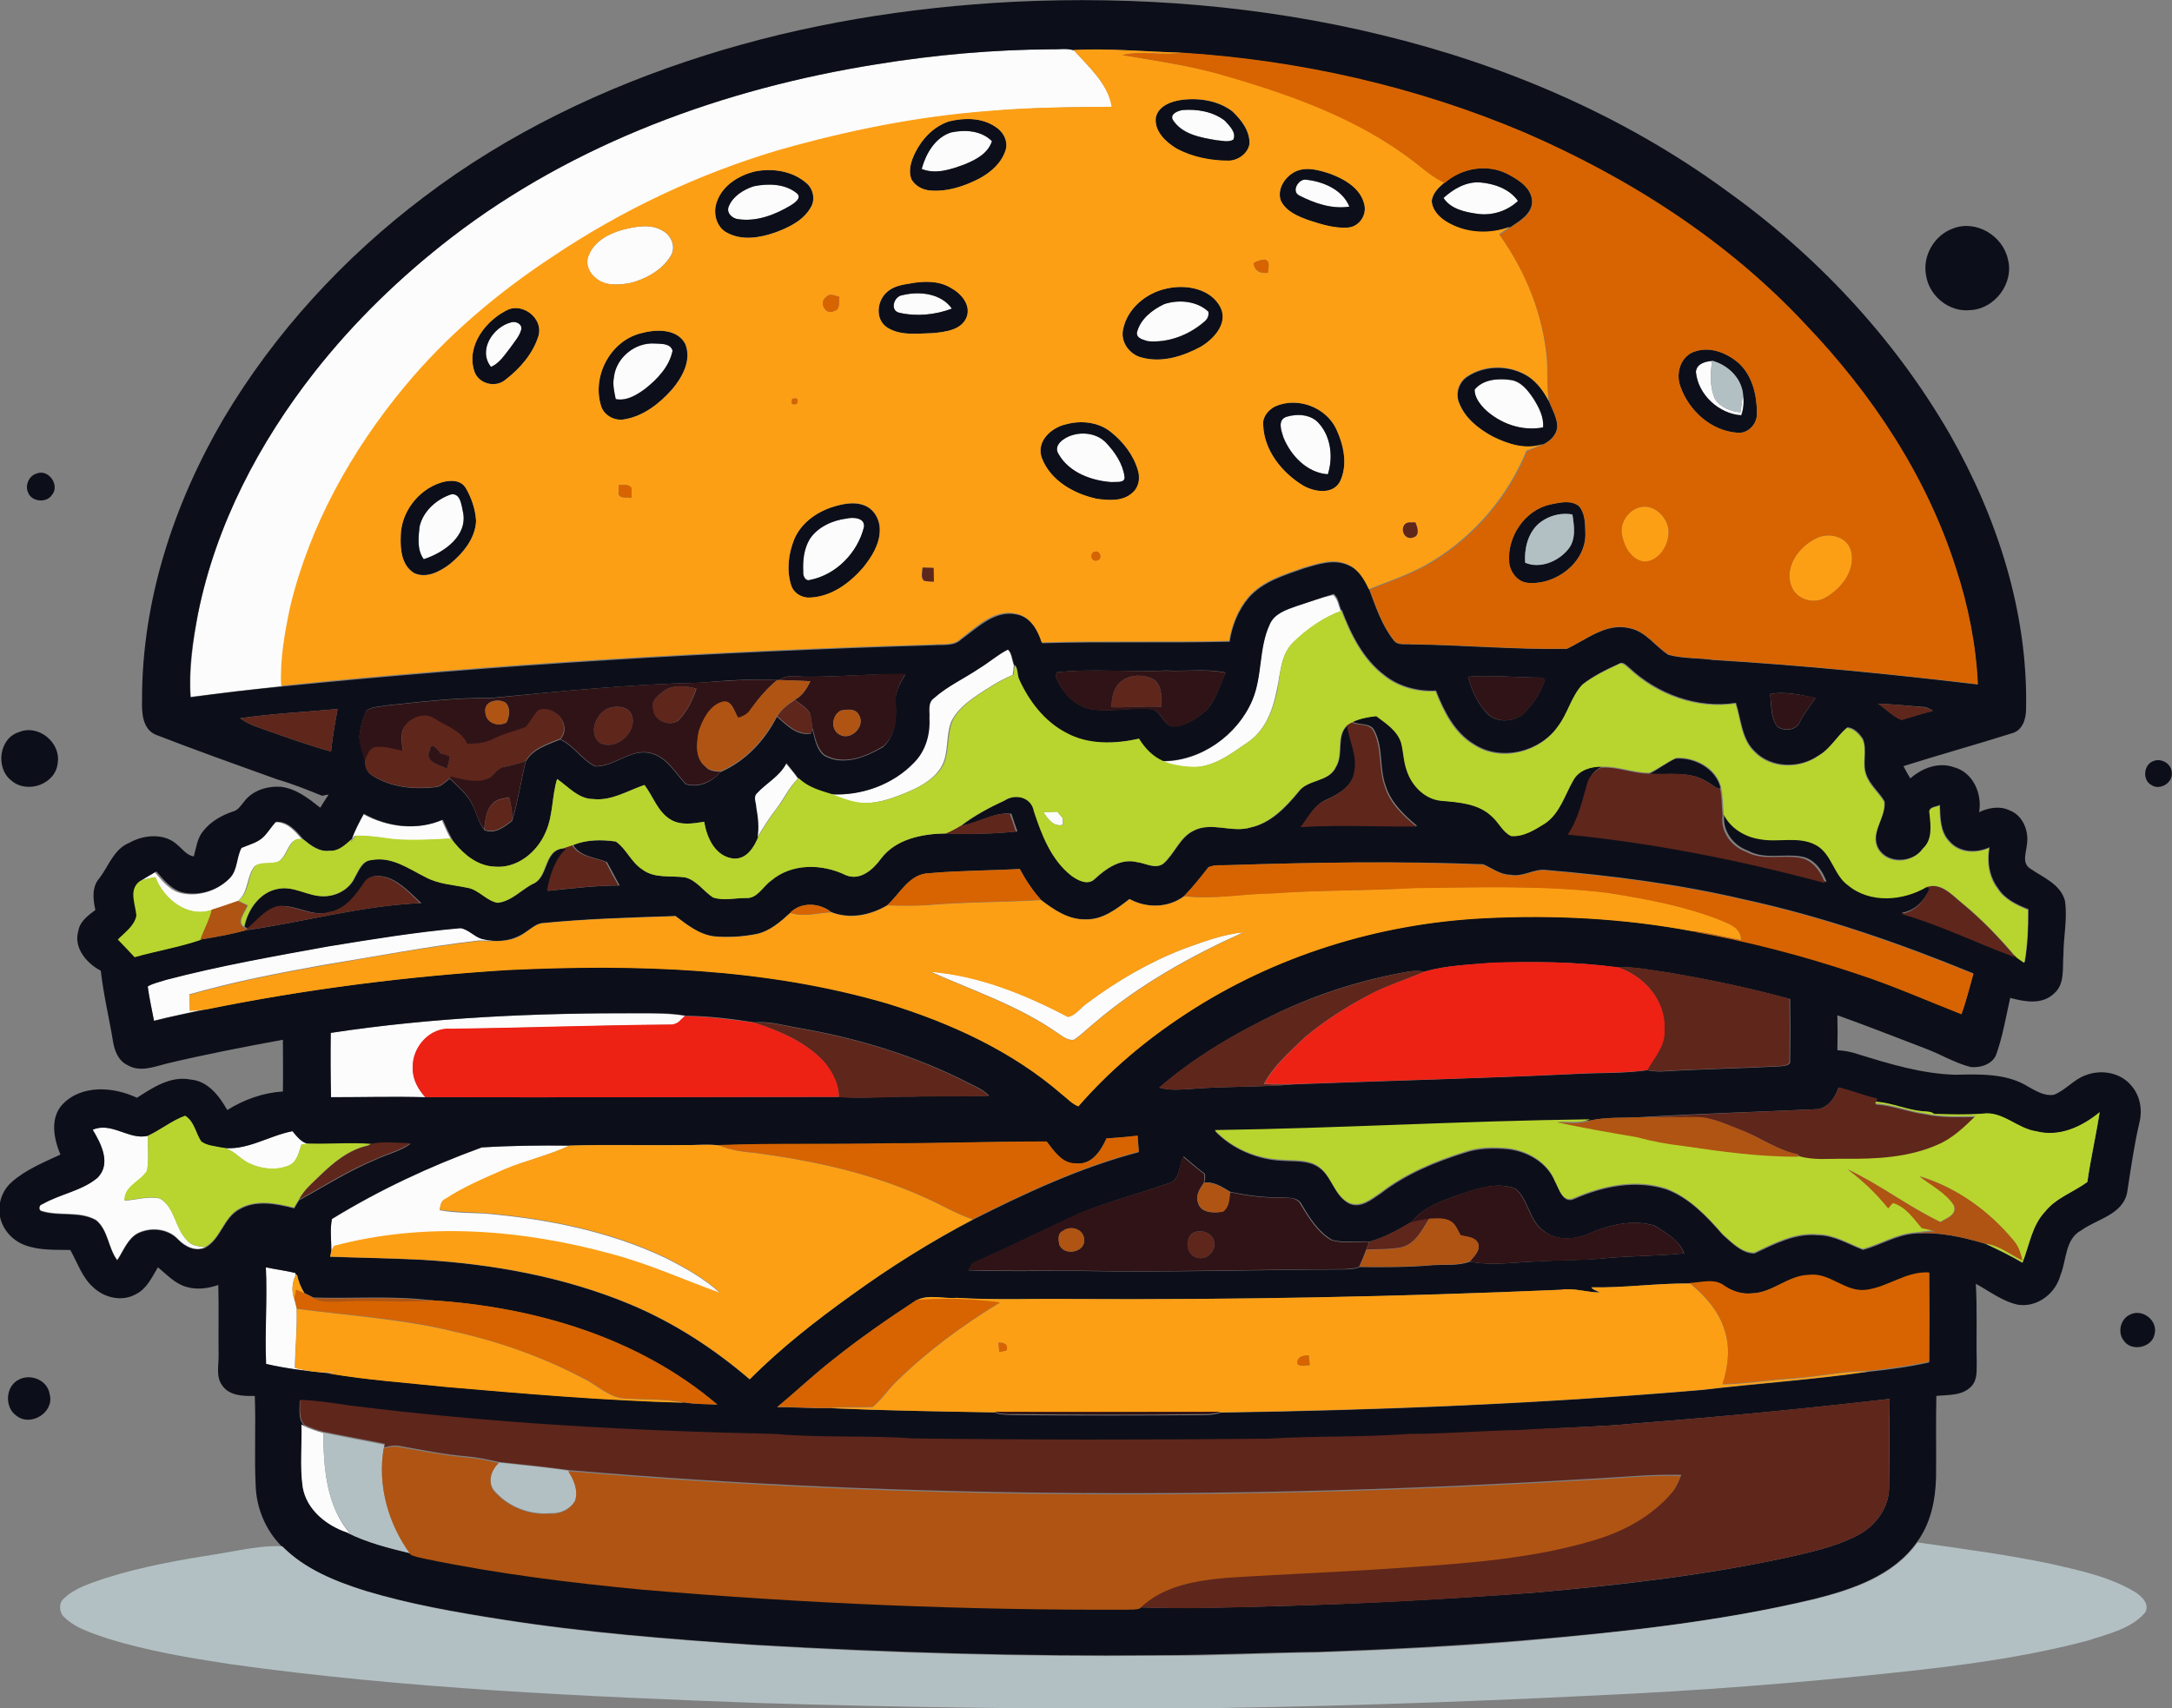 <?xml version="1.0" encoding="utf-8"?>
<!-- Generator: Adobe Illustrator 19.2.0, SVG Export Plug-In . SVG Version: 6.00 Build 0)  -->
<svg version="1.1" id="Layer_1" xmlns="http://www.w3.org/2000/svg" xmlns:xlink="http://www.w3.org/1999/xlink" x="0px" y="0px"
	 viewBox="0 0 726.3 571.3" enable-background="new 0 0 726.3 571.3" xml:space="preserve">
<rect x="0" y="0" width="726.3" height="571.3" fill="#808080" stroke="none"/>
<path fill="#FCFCFC" d="M293.1,21.5c19.4-3.1,39.1-4.9,58.8-5.1c2.4,0.1,4.9-0.4,7.1,0.3c5.1,5.7,11.4,11.2,13,19.1
	c-13.7,0-27.5,0.2-41.1,1.4c-23.9,1.9-47.6,6.6-70.6,13.2c-26.5,8-51.8,20-74.9,35.3c-18.6,12.2-35.7,26.8-50,43.9
	c-17.7,21.4-31.6,46.4-38.1,73.5c-1.9,8.6-3.4,17.5-3,26.3c-10.2,1.1-20.4,2.3-30.5,3.6c-0.6-9.4,0.8-18.8,2.5-28
	c6-29.6,20.4-57.1,39-80.8c13.3-16.9,28.8-31.9,45.8-45C192.1,47.8,242.2,29.6,293.1,21.5z"/>
<path fill="#FCFCFC" d="M395.4,36.8c4.9-0.4,10.3,0.5,14.3,3.6c1.5,1.6,3.9,3.8,2.8,6.3c-1.7,1-3.8,0.3-5.6,0.2
	c-5.3-0.9-11.6-2-14.7-6.9C391.2,38,393.9,37,395.4,36.8z"/>
<path fill="#FCFCFC" d="M318,44.3c4.6-1,10.1-0.7,13.7,2.9c-1.3,4.1-5.4,6.2-9,7.7c-4.5,1.8-9.7,3.6-14.5,1.6
	C309.6,51.4,312.6,46,318,44.3z"/>
<path fill="#FCFCFC" d="M434.5,65.4c-2.9-1.4-0.2-5.8,2.4-5.3c5.7,0.7,12.1,3.4,14.4,9C445.4,70,439.6,68,434.5,65.4z"/>
<path fill="#FCFCFC" d="M482.7,66.2c3.3-3.1,7.5-5.5,12.2-5.2c4.8,0.4,9.9,2.1,12.7,6.2c-3.6,3.4-8.7,5-13.6,4.3
	C489.9,71,485.2,70,482.7,66.2z"/>
<path fill="#FCFCFC" d="M252,62.3c4.8-1,10.5-0.9,14.4,2.3c2,1.5-0.7,3.3-2,4.1c-5.2,3.1-11.4,5.5-17.5,4.6c-2.1-0.2-4.2-2-3.2-4.3
	C245.1,65.6,248.6,63.5,252,62.3z"/>
<path fill="#FCFCFC" d="M208.3,76.8c4.4-1.1,9.5-2.1,13.5,0.5c2.8,1.6,4.3,5.5,2.4,8.4c-3,4.8-8.4,7.7-13.7,9
	c-3.8,0.6-8.2,1-11.3-1.7c-2.3-1.7-3.6-4.9-2.4-7.6C198.8,80.6,203.7,78,208.3,76.8z"/>
<path fill="#FCFCFC" d="M301.8,98.7c5.7-1.4,12.9-0.6,16.5,4.5c-5.5,2.1-11.8,2.7-17.5,1.4C297.4,103.9,298.9,99,301.8,98.7z"/>
<path fill="#FCFCFC" d="M389.3,101.7c4.8-1.6,10.9-1.1,14.7,2.5c0.3,1.4-0.4,2.6-1.5,3.5c-5.1,4.3-12,7-18.7,6.4
	c-1.5-0.4-3.9-0.8-3.7-2.9C381.3,106.7,385.3,103.6,389.3,101.7z"/>
<path fill="#FCFCFC" d="M164.2,122.7c-4.5-5.6,0.7-13.4,6.7-14.9c1.5-0.5,3.8,0.5,3.4,2.4c-0.6,2.3-2.3,4.1-3.6,6
	C168.9,118.6,167.1,121.4,164.2,122.7z"/>
<path fill="#FCFCFC" d="M205.3,126.1c0.8-6.5,7.1-11.7,13.7-11.3c2.1,0.1,5.2-0.1,5.9,2.4c-1,5.3-5,9.5-9.1,12.7
	c-2.8,2.1-6.2,4.2-9.9,3.5C205.4,131.1,204.8,128.6,205.3,126.1z"/>
<path fill="#FCFCFC" d="M567.1,124.4c0.1-2.7,3.2-3.5,5.4-3.7c-0.6,4.3-0.8,8.8,1,12.8c1.9,2.8,5.3,4.1,8.5,4.4
	c0.3-2.1,0.6-4.1,0.8-6.2c0.4,2.4,0.3,4.8-0.6,7.1C574.8,138.4,567.8,131.9,567.1,124.4z"/>
<path fill="#FCFCFC" d="M493.1,130.3c2.8-3.4,7.7-3.9,11.8-3.2c3.6,0.3,6,3.5,7.9,6.3c1.8,2.9,3.5,6.1,3.2,9.6
	c-7.1,1.4-14.5-1.3-19.6-6.2C494.7,135,493.1,132.8,493.1,130.3z"/>
<path fill="#FCFCFC" d="M430.1,139.4c3.8-1.1,8.5-0.8,11.2,2.4c3.9,4.5,4.5,11.2,2.8,16.8c-7-0.4-12.4-6.2-14.9-12.4
	C428.5,143.9,427.2,140.5,430.1,139.4z"/>
<path fill="#FCFCFC" d="M358.3,145.6c4-1.3,8.7-0.6,11.7,2.6c3,3.1,5.5,6.9,6.1,11.2c0.4,2.4-2.8,1.7-4.2,1.9
	c-6.8-0.4-14.3-3.2-17.8-9.3C352,148.9,355.7,146.4,358.3,145.6z"/>
<path fill="#FCFCFC" d="M140.3,176.1c1.1-5.2,5.7-9.1,10.6-10.8c3.1-0.4,3.4,3.6,3.9,5.8c1.8,8.1-6.4,13.7-13.1,15.9
	C139.4,183.9,139.9,179.7,140.3,176.1z"/>
<path fill="#FCFCFC" d="M283.1,173.4c2.2-0.5,6.2-0.3,5.8,2.9c-2,8.5-9.3,16-18,17.7c-1.6,0.5-2.4-1.5-2.3-2.7
	c-0.2-3.8,0.2-7.7,2.2-11C273.5,176.1,278.4,174,283.1,173.4z"/>
<path fill="#FCFCFC" d="M433.5,202.7c4.1-1.3,8.1-2.8,12.3-3.7c1.5,1.3,1.8,3.6,2.5,5.4c-5.9,2.2-11.3,6-15.8,10.4
	c-4.5,4.3-4.3,10.9-5.7,16.6c-1.3,6.5-4,13.2-9.8,17c-5.7,3.9-11.8,8.6-19.1,8.2c-3.2-0.1-6.5-0.6-9.4-2
	c12.8,0.2,25.3-8.6,30.2-20.4c3.4-8.1,2.1-17.3,5.8-25.3C426.1,205.2,430.1,203.9,433.5,202.7z"/>
<path fill="#FCFCFC" d="M327.3,223.5c3.3-1.9,6.2-4.6,9.6-6.3c1.4,1.1,1.4,3.6,2.1,5.3c-0.1,1.1-0.2,2.2-0.4,3.2
	c-4.3,1.8-8.3,4.4-12.2,7c-3.3,2.3-6.7,5-8.4,8.8c-1.7,4.5-0.8,9.7-2.8,14.1c-2.2,4.4-6.6,7-10.9,8.9c-4.9,2.1-10.1,4.1-15.5,4.1
	c-3.9,0-7.6-1.6-11.2-3c10.2,0.6,20.8-3.2,27.9-10.7c3.8-3.9,5.2-9.4,5-14.7c0.2-2.3-0.7-5.2,1.5-6.7
	C316.7,229.4,322.3,226.9,327.3,223.5z"/>
<path fill="#FCFCFC" d="M252.9,265.4c3.2-3.5,7.7-5.7,9.9-10.1c1.4,1.7,2.8,3.3,4,5.1c-3.1,3-4.8,7-7.4,10.3c-2.2,2.8-4.1,5.9-6,9
	l-0.4,0.6c0.6-3.4,0.3-6.8-0.4-10.1C252.6,268.6,251.6,266.7,252.9,265.4z"/>
<path fill="#FCFCFC" d="M348.9,271.6c1.5-0.1,3.1-0.1,4.6-0.2c0.6,0.7,1.3,1.5,1.9,2.2c0,0.6,0,1.7,0,2.2
	C352.3,276.6,350.5,274,348.9,271.6z"/>
<path fill="#FCFCFC" d="M121.3,272.2c8,4.4,17.9,5.7,26.4,2c1.2,2.7,2.3,5.4,4,7.9c-0.4-0.4-1.1-1.2-1.5-1.6
	c-7.2,0.4-14.6,1-21.8-0.2c-3.3-0.5-6.5-0.8-9.8-0.8c-0.4,0.6-1.3,1.7-1.7,2.3c0.1-0.3,0.3-0.8,0.3-1.1
	C118.3,277.8,119.8,275,121.3,272.2z"/>
<path fill="#FCFCFC" d="M87.8,280c1.5-1.5,2.6-3.5,4.1-5c4-0.3,6.9,3.1,9.2,5.9c-5.2-1.6-4.7,6.8-9.1,7.6c-2.2,0.5-4.8-0.1-6.8,1.1
	c-2.9,3.4-2,9-5.8,11.8c-2.8,1.1-5.7,2-8.6,2.9c-8.1,2.9-16.1-3.6-18.9-10.9c-1.8,0.3-3.7,0.6-5.3,1.4c1.7-1,3.4-2.1,5.2-3.1
	c2.5,3,5.2,6.4,9.2,7.1c5.5,1.1,11.7-0.9,15.5-5c2.5-2.8,2.1-6.9,3.8-10C82.9,282.6,85.8,282,87.8,280z"/>
<path fill="#FCFCFC" d="M109.8,316.4c14.7-2.4,29.4-4.8,44.2-6.1c2.7,0.4,4.6,2.8,7.1,3.6c4.8,1.1,10,0.8,14.2-2
	c-4.4,3.4-10.1,2.5-15.3,2.6c-17.4,2-34.7,5.4-52.1,8.2c-15,2.7-29.9,5.6-44.6,9.8c0.1,1.8,0.1,3.6,0.2,5.4c1.8-0.1,3.6-0.3,5.4-0.5
	c-5.8,1.3-11.6,2.4-17.4,3.9c-0.7-3.8-1.6-7.6-2.1-11.5c1.8-1.2,4.1-1.5,6.1-2.2C73.4,322.9,91.6,319.7,109.8,316.4z"/>
<path fill="#FCFCFC" d="M396,317.2c6.5-2.3,13-4.8,19.9-5.5c-17.6,7.9-34.6,17.4-49.4,29.9c-2.5,2-4.7,4.3-7.4,6.1
	c-2.1,0.3-3.8-1.2-5.5-2.3c-13-9.1-28.1-14.1-42.5-20.5c16.3,1.3,31.7,7.6,46,15.1c2.6-0.4,4.2-3,6.3-4.5
	C373.3,328.1,384.3,321.7,396,317.2z"/>
<path fill="#FCFCFC" d="M110.6,345.4c34.2-5.2,68.8-6.7,103.3-6.5c5,0,10.1,0,15.1,0.8l-1.1,1.2c-0.9,1.3-2.4,1.9-4,1.8
	c-24.3,0.2-48.7,1.1-73,1.4c-7.1-0.5-13.1,6.2-12.8,13.1c-0.2,3.7,1.7,7.1,4.2,9.8c-10.5-0.3-21.1,0-31.6,0
	C110.6,359.7,110.5,352.5,110.6,345.4z"/>
<path fill="#FCFCFC" d="M31,377.8c6.3-2.8,12.2,3.6,18.5,2c-0.2,3.9,0.4,8-0.3,11.8c-2.2,3.6-7.6,5-7.5,9.9
	c3.9-0.2,7.9-1.6,11.8-0.7c5.1,3,5,9.9,9,13.9c1.4,2,3.9,2,6.1,2.4c-3.4,1.4-6.7-0.3-9.1-2.8c-3.4-3.6-9.1-4.1-13.4-2
	c-3.5,1.9-4.8,5.9-6.9,9c-3.1-4.1-3-10.1-7.1-13.4c-5.5-3.1-12.3-1.2-18.1-3c-1.3-0.3-1-2.2,0.2-2.4c5.9-3.4,13.2-4.3,18.4-8.8
	C37.3,389.2,33.8,382.4,31,377.8z"/>
<path fill="#FCFCFC" d="M73.9,383.7c8.4,1.3,15.9-4,23.9-5.5c1.5,1.7,3,3.8,5.4,4.3c-0.6,0.1-1.8,0.2-2.4,0.3
	c-0.9,2.6-1.4,5.8-4.2,7c-4.3,1.8-9.3,1.2-13.4-0.8C79.9,387.4,77.7,384,73.9,383.7z"/>
<path fill="#FCFCFC" d="M161.1,383.7c9.7-0.6,19.5-0.8,29.3-0.6c-6.9,3.3-14.5,4.9-21.5,8c-6.8,3-13.8,5.9-20,10
	c-1.5,0.6-1.6,2.2-1.9,3.6c4.9,0.9,9.9,0.9,14.9,1.1c20.8,1.8,41.7,5.9,60.7,14.9c6.5,3.3,13,6.9,18.4,11.9
	c-12.1-4.4-23.8-9.7-36.2-13c-30.2-8.3-62.6-10.8-93.1-2.8c-0.2,0.4-0.7,1.2-0.9,1.6c0-3.6-0.5-7.3,0.2-10.7
	C126.8,398,143.7,390.1,161.1,383.7z"/>
<path fill="#FCFCFC" d="M88.9,423.8c3.3,0.7,6.6,1.1,9.9,1.9l0.1,0.6c-1.2,2.5-1.5,5.4-0.5,8.1c0.3,1,0.6,2.1,0.8,3.2
	c0.2,6.6-0.5,13.2-0.6,19.8c4.7,1.1,9.5,1.9,14.3,1.2c-1.1,0.2-2.1,0.4-3.2,0.6c-6.9-0.7-13.9-1.5-20.8-3.1
	C88.5,445.4,89.5,434.6,88.9,423.8z"/>
<path fill="#FCFCFC" d="M100.7,476.4l1,0.5c2,1,4.2,1.7,6.4,2.3c0.1,11.7,1,24.6,9.1,33.8l-1.2-0.3c-7-2.3-13.6-7.7-14.9-15.2
	C100.1,490.4,100.9,483.3,100.7,476.4z"/>
<g>
	<g>
		<path fill="#0C0F19" d="M235.5,18.6C269,8,303.9,2.4,338.9,0.6c41.3-2,82.9,1.3,123.1,11.1c41,9.9,80.6,26.8,114.8,51.7
			c30.3,21.6,56.5,49.4,75.2,81.8c15.9,27.9,26.2,59.7,25.5,92c0,3.2-1.2,7.1-4.7,8c-12,3.8-24.3,7.2-36.3,11
			c0.7,1.4,1.5,2.8,2.3,4.1c4-3.5,9.5-5.6,14.7-3.7c6.3,1.7,9.4,8.9,8.3,15c3.1-1.5,7-2.2,10.2-0.6c4.4,1.6,6.5,6.9,5.8,11.3
			c-0.2,2.7-1.8,6.2,1,8.1c4.3,3,10.2,5.2,11.7,10.8c0.9,6-0.5,12-0.5,18c-0.4,4.4,0.6,9.8-3.1,13c-4,3.9-9.9,2.8-14.7,1.5
			c-1.4,6.1-2.4,12.4-4.5,18.4c-1,3.7-5.4,5.1-8.8,4.7c-5.4-1.4-10.2-4.4-15.4-6.3c-9.7-3.7-19.3-7.5-29.1-11
			c0.1,3.9,0.1,7.8,0,11.7c2.2,0.1,4.4,0.5,6.5,1.2c10.7,3.3,21.7,6.7,33,7c8.3-0.2,17.3-0.5,24.5,4.1c2.6,1.4,5.3,3.1,8.4,2.6
			c3.9-1.5,6.6-5.1,10.5-6.5c5-2,11.4-1.1,15.1,3.1c3.2,3.4,4.1,8.3,3,12.7c-1.8,7.7-2.9,15.6-4.1,23.4c-1.5,7.4-10,8.8-15.3,12.6
			c-5.5,2.9-4.9,9.9-7,15c-1.6,6.1-7.7,10.9-14.2,9.9c-5.2-1.1-9.5-4.5-14.1-7c0.5,8.6,0.1,17.2,0.3,25.8c-0.1,2.9,0.4,6.2-1.8,8.5
			c-3,3.2-7.7,2.8-11.7,3.2c-0.2,9.1,0,18.2-0.1,27.3c-0.2,7.6-1.8,15.4-6.4,21.6c-7.9,11.2-21.7,15.8-34.4,19
			c-32.1,7.7-65,11.1-97.9,13.9c-22.6,1.8-45.3,3-68,3.8c-18,0.2-36,1.1-54,1.1c-44.9,0.4-89.7-0.9-134.5-3.5
			c-28.2-1.9-56.4-4.1-84.4-8.5c-15.4-2.4-30.9-5.1-45.8-9.6c-10.1-3.2-20.4-7.3-28-15c-5.2-5.3-8.2-12.5-8.5-19.9
			c-0.5-10.1,0.1-20.1-0.3-30.2c-3.8,0.1-8.5,0-10.9-3.5c-2.2-3-1.1-6.9-1.2-10.3c-0.1-7.8,0.1-15.5-0.1-23.3
			c-3.5,1.2-7.3,1.7-10.8,0.6c-3.8-1.1-6.4-4.1-9.4-6.5c-2,3.3-3.7,7.2-7.4,9c-4.6,2.6-10.6,1.2-14.3-2.4c-3.7-3.3-5.2-8.2-7.6-12.4
			c-5.1-0.1-10.5,0.2-15.4-1.7c-4.6-1.8-8.2-6.3-8.3-11.3c-0.2-3.7,1.4-7.4,4.2-9.8c4.7-4.1,10.6-6.5,16.2-9.1
			c-2.2-5.3-3.6-12.1,0.7-16.8c6.4-6.7,17.1-5.9,24.9-2.2c5.3-3.4,11.2-7.4,17.9-6.1c5.9,0.5,9.6,5.5,12.3,10.2
			c5.6-3.5,12-5.8,18.6-6.2c0.1-5.8,0-11.6,0-17.3c-13,2.4-26.1,4.9-39,8c-4.2,1.1-8.9,2.9-12.9,0.5c-3.1-1.4-4.4-4.8-4.9-7.9
			c-1.3-7.9-3.2-15.7-4.1-23.7c-4.7-2.4-9.2-7.7-7.5-13.3c0.5-3.2,3.3-5.2,5.7-7c-0.8-3.5-1.3-7.7,1.4-10.7c3.1-4.1,4.8-9.7,10-11.8
			c4.8-2.7,11.7-3.3,16,0.7c1.7,1.4,3.1,3.5,5.5,3.9c0.8-2.8,1.1-5.9,3-8.3c2.5-3.3,6.2-5.4,10-6.7c1.8-0.4,2.7-2,3.8-3.3
			c2.8-3.8,7.8-5.3,12.3-5c5.1,0.6,9.3,3.9,13.2,7c0.9-1.5,1.8-2.9,2.8-4.4c-0.5,0.1-1.6,0.3-2.2,0.4c-5-2-9.9-4-15.1-5.5
			c-13.6-4.9-27.1-9.7-40.5-14.9c-4.5-1.9-4.7-7.4-4.6-11.5c-0.1-33.2,10.6-65.7,27.2-94.1c17.1-28.8,40.2-53.9,66.9-74.1
			C169.7,44.6,202,29.2,235.5,18.6z M293.1,21.5c-50.9,8.1-101,26.3-142.1,57.9c-17,13.1-32.5,28.1-45.8,45
			c-18.6,23.7-33,51.1-39,80.8c-1.8,9.2-3.2,18.6-2.5,28c10.1-1.4,20.3-2.6,30.5-3.6c72.4-7.3,145.1-11.6,217.8-13.8
			c3.2-0.3,7,0.5,9.5-2c5.4-3.9,11.3-9.9,18.5-8.3c4.7,0.9,7.1,5.4,8.5,9.6c20.9-0.6,41.8,0,62.7-0.5c0.8-5.3,2.9-10.6,6.4-14.7
			c4.7-5.4,11.9-7.5,18.4-9.8c4.8-1.4,10.2-3.3,15-1c3.5,1.5,5.4,5,6.9,8.2c2.2,5.8,4.2,11.9,8.1,16.8c1.3,1.9,3.9,1.2,5.9,1.4
			c17.3,0.2,34.7,1.8,52,1.5c6.6-3.1,13.2-8.8,21-6.9c5.5,1.1,8.6,6.1,13,8.9c4.8,1.3,10,1,14.9,1.7c29.6,1.8,59.1,4.7,88.5,8.2
			c-0.6-13.2-3.2-26.2-7.3-38.7c-9.8-30.9-28.2-58.4-50.4-81.7c-26.1-27.9-59-48.9-93.9-64.1c-36.3-15.4-75.3-24.1-114.6-26.7
			c-12.1-0.4-24.1-1.6-36.2-0.9c-2.3-0.7-4.8-0.2-7.1-0.3C332.2,16.6,312.5,18.3,293.1,21.5z M433.5,202.7c-3.4,1.2-7.4,2.5-8.9,6.1
			c-3.7,7.9-2.4,17.2-5.8,25.3c-5,11.8-17.4,20.5-30.2,20.4c-3.4-1.5-6-4.3-7.9-7.4c-8,1.8-17,2.1-24.4-2
			c-7.3-3.8-12.5-10.7-15.8-18.1c-0.5-1.4-0.3-3.3-1.3-4.5c-0.7-1.7-0.8-4.2-2.1-5.3c-3.4,1.7-6.3,4.3-9.6,6.3
			c-5,3.4-10.6,5.9-15.2,10c-2.2,1.6-1.3,4.4-1.5,6.7c0.3,5.3-1.2,10.8-5,14.7c-7.1,7.5-17.7,11.3-27.9,10.7
			c-3.9-1.2-8-2.3-10.9-5.3c-1.3-1.8-2.7-3.4-4-5.1c-2.2,4.4-6.7,6.6-9.9,10.1c-1.3,1.3-0.2,3.2-0.2,4.7c0.6,3.3,1,6.8,0.4,10.1
			l0.4-0.6c-1.4,3.6-4,8-8.5,7.6c-6-0.7-8.9-6.9-9.7-12.3c-3.7,0.6-7.8,1.3-11.2-0.7c-4.4-2.6-5.8-7.8-8.8-11.6
			c-5.6,1.9-11,5.4-17.2,4.7c-4.9-0.1-8.3-4.1-12-6.7c-1.8,5.8-1.3,12.1-3.8,17.7c-2.8,6.7-9.6,12.3-17.1,11.6
			c-5.5-0.2-9.9-3.7-13.3-7.8c-1.7-2.5-2.8-5.2-4-7.9c-8.5,3.7-18.5,2.5-26.4-2c-1.5,2.8-3,5.5-4,8.5c-2.1,1.9-4.3,4.1-7.4,3.9
			c-3.5,0.4-6.3-1.8-8.8-3.8c-2.4-2.8-5.2-6.2-9.2-5.9c-1.5,1.6-2.6,3.5-4.1,5c-2,2-4.9,2.6-7.4,3.7c-1.7,3.1-1.3,7.3-3.8,10
			c-3.9,4.1-10,6.1-15.5,5c-4-0.8-6.7-4.2-9.2-7.1c-1.7,1-3.5,2-5.2,3.1c-3.7,2.9-1.3,7.6-1.2,11.5c-0.6,3.5-3.8,5.6-6.2,8
			c1.9,1.9,3.8,3.9,5.6,5.9c7.3-2,14.9-3.3,22.1-5.8c4.9-0.8,9.9-1.7,14.8-3c19.6-2.8,38.8-8.3,58.7-9.1c-3.4-3.1-6.6-6.7-10.9-8.4
			c-2.6-0.9-6.1-1.3-7.8,1.4c-2.9,4.3-6.3,9.1-11.8,10c-5.8,1.8-11.2-2.5-17-2c-4.4,1-7.1,4.9-10.4,7.6l-1.2-0.7
			c1.1-5.8,5.3-11.8,11.5-12.7c5.3-1,9.9,2.6,15.1,2.5c4.2,0,8.5-2.3,10.3-6.2c1.4-2.4,2.5-5.7,5.7-5.9c6.6-1.3,12.4,2.9,18,5.7
			c4.4,2.4,9.4,2.5,14.2,3.6c3.7,0.7,6.2,4.3,9.9,5c4.5-0.5,7.7-4.1,11.5-6.2c5.7-2.1,3.7-11.4,10.5-12l1.1,0.2
			c-3.8,3.6-5.3,9-6.3,14c8-0.8,15.9-1.8,23.9-1.8c-1.4-2.6-2.8-5.2-4.2-7.8c-3.9-1.7-8.9-1.7-11.3-5.7c4.5-1.9,9.6-1.8,14.3-1.2
			c3.5,2.5,5.1,6.9,8.8,9.3c4.1,3.2,9.6,2,14.4,2.7c3.9,1,6.1,4.7,9.3,6.7c3.5,1.2,7.3,0.1,10.9,0.2c3.9,0.3,5.7-3.9,8.5-5.8
			c6.9-5.9,17.1-5.7,24.9-1.9c4.8,2.1,9.2-1.8,11.8-5.4c5-6.7,13.9-8.4,21.8-8.5c7.9,0.2,15.9,0.2,23.8-0.7c-0.7-2-1.4-4-2-5.9
			c-6-0.6-11,3.2-16.7,4c4.5-3.4,9.4-6.1,14.5-8.4c3.7-2.4,9.1-1.1,9.9,3.6c2.6,7.9,5.8,16.3,12.6,21.6c2.1,1.5,5.5,3.3,7.7,1
			c3.8-3.5,8.7-7,14.2-5.6c2.8,0.4,6,2.5,8.7,0.5c3.8-3.3,5.4-8.7,10.1-11c6-3.1,12.8,0.8,19.1-1.1c6.8-1.5,11.7-6.7,15.9-11.8
			c3.1-4.5,10.2-3.2,12.6-8.4c2.7-4.4-0.1-10.6,4-14.1c0.6,5.2,3.6,10.2,2.3,15.6c-0.8,4.9-5.4,7.5-9.5,9.4c-4,1.6-5.9,5.8-8.4,9
			c12.9-0.9,25.8-0.1,38.7-0.2c-4.3-3.6-8.7-7.7-10.5-13.3c-2.2-5.9-0.8-12.7-3.7-18.4c-1.3-3-5-1.9-7.4-3.1c2.5-1.2,5.3-1.7,8-2
			c3.2,2.5,7,4.9,8.3,8.9c0.8,3.1,0.8,6.3,1.9,9.3c1.7,5,6,9.6,11.5,10.1c5.9,0.6,12.5,0.9,17,5.3c2.3,2,3.5,5.2,6.4,6.5
			c4.1,0.4,7.9-2.1,11.3-4.2c5-3.4,6.6-9.5,9.5-14.5c1.9-3.4,5.9-4.6,9.6-4.5c-2,1-3.8,2.5-4.3,4.7c-1.9,6-3.1,12.4-6.7,17.7
			c29,2.9,57.8,8.5,86,16.2c-1.4-3.9-4.2-7.9-8.6-8.5c-5.8-1-12.1,1.1-17.6-1.9c-5.1-1.8-8.8-6.8-8-12.3c2.2,4.6,6.9,7.4,11.8,8.2
			c6.3,1.3,13.3-1.2,19.2,2.1c5.2,3,5.8,10,10.6,13.4c7.5,6,18.4,5.2,26.3,0.5l1,0.4c-1.8,4.1-5,7.8-9.6,8.4
			c13.3,3.7,25.6,10,38.5,14.6c0.8,0.7,1.8,1.3,2.7,1.9c1-5.8,1.2-11.8,1.2-17.7c-3.9-1.5-7.9-3.4-10.2-7.1
			c-2.9-3.9-3.6-8.9-2.8-13.6c-4.4,2-10.1,1.8-13.4-2.1c-3.1-3.2-3-7.9-3.2-12.1c-1.1,0.7-3.9,0.5-3.3,2.6c0.4,4.1,1.1,8.8-2.3,11.9
			c-3.3,4.9-11.8,5.4-14.9,0.1c-3-5.3,2.7-10.5,2-15.8c-1.8-3.1-4.9-5.5-6.1-9c-1.4-3.8,0.4-8-1.1-11.8c-1.1-1.8-3.1-3.9-5.3-3.9
			c-3.4,2.9-5.6,7.2-9.6,9.4c-6.3,4.4-15.8,4.3-21.3-1.4c-4.4-4.2-4.5-10.7-6.3-16.2c-13,2-26.3-3-35.7-11.8
			c-0.9-0.7-2.1-2.2-3.4-1.3c-4.2,1.9-8.5,4-12.2,6.9c-3.6,4-4.8,9.6-8.1,13.9c-6,8.6-18.9,12-28,6.2c-6.6-3.9-10.2-11.1-12.9-18
			c-6,0.3-12.3-1.3-17.1-5.1c-7.2-5.4-11.3-13.7-14.4-21.9l-0.2,0.1c-0.7-1.8-0.9-4.1-2.5-5.4C441.6,199.9,437.6,201.4,433.5,202.7z
			 M353.5,224.8c-0.1,0.3-0.3,1-0.5,1.3c2,5.1,6.2,10,11.8,11c6.6,1.1,13.4-0.6,20,0c3.4,0.3,3.9,4.9,7.1,5.8
			c4.4,0.1,8.2-2.7,11.4-5.3c3.3-3.5,4.5-8.4,6.5-12.7c-6.5-1.4-13.3-0.3-19.9-0.7C377.8,224.9,365.6,223.5,353.5,224.8z M270,226.3
			c-3.1,0.1-6.8-1-9.4,1.1l-0.6,0c-8.7-0.5-17.4,0.2-26,0.9c-23.4,0.5-46.7,2.9-69.9,5.1c-11.7-0.2-23.4,1.3-35,2.5
			c-2.2,0.5-4.8,0.3-6.6,1.8c-1.2,2.7-2,5.6-2.3,8.6c0.1,2.8,1.3,5.4,1.9,8.1c0,1.8,0.6,3.8,2.2,4.8c6.3,4.2,14.3,4.9,21.7,4
			c1.8-0.3,3-1.8,4.4-2.8c2.8,2.8,6,5.3,7.7,9c1.3,2.7,2,5.8,3.9,8.2c3.5,1.5,6.7-1.1,9.3-3.1c1.9-6.5,2.9-13.2,4.5-19.8
			c2.4-4.3,7.3-5.6,11.5-7.4c4.5,2,7.2,6.8,11.7,9c6.5,0.2,11.9-6.1,18.6-4.4c5.4,1.4,8.1,6.5,11.6,10.3c4.2,1.5,8.9-0.7,11.7-4
			c8.4-3.6,14.8-10.5,18.9-18.5c3.3,2.8,6.6,6.5,11.4,5.6l0.4-1.5c0.9,3.1,1.3,6.8,4,8.9c6.4,3.6,13.9,0.5,19.7-2.9
			c4-3.6,4.5-9.3,4.2-14.4c-0.5-3.6,1.4-6.8,3.2-9.8C291.8,225.2,280.9,226.4,270,226.3z M490.9,226.3c1.2,4.6,3.2,9,6.5,12.4
			c3,3,8,2.7,11.4,0.5c3.5-3.2,6.3-7.3,7.8-11.8c-0.2-0.2-0.7-0.6-1-0.8C507.4,226.6,499.2,225.7,490.9,226.3z M591.9,232.1
			c0.5,3.6,0.1,7.6,2.3,10.8c2.3,1.9,6.8,1.4,7.8-1.8c1.4-2.7,3.4-5.2,5.1-7.7C602.1,232.4,597,231.1,591.9,232.1z M628,235.3
			c2.7,1.7,4.9,4.3,7.9,5.4c3.5-1,6.9-2.2,10.4-3c-1-0.7-2.1-1.3-3.3-1.3C637.9,236,633,235.5,628,235.3z M80.3,240.2
			c1.8,1.2,3.6,2.2,5.7,2.9c8.2,2.9,16.3,5.9,24.7,8.2c0.5-4.8,1.3-9.5,2.2-14.2C102.1,238.1,91.1,238.6,80.3,240.2z M410.9,289.3
			c-2.3,0.2-4.7-0.2-6.8,0.7c-2.6,3.3-5.2,6.6-8.1,9.6c-5.3,4-12.6,4.2-18.3,1c-4.3,3.3-9,7-14.7,6.8c-5.7,0.2-10.6-3.2-14.9-6.5
			c-2.8-3.1-5.1-6.6-7.1-10.3c-10.1,0.5-20.1,0.5-30.2,1.4c-6.7,0.1-9.8,6.8-14.1,10.7c-5.6,3.3-12.5,4.7-18.7,2.3
			c-3.9-3.1-10-3.5-13.7,0.2c-3.3,3-6.8,6.1-11.3,7.1c-4.6,0.9-9.4,1.2-14.1,0.8c-5-0.6-9.1-3.8-13-6.8c-15,0.5-30,0.9-44.9,2.4
			c-2.2,0.5-3.8,2.1-5.7,3.3c-4.2,2.8-9.4,3.2-14.2,2c-2.6-0.8-4.5-3.2-7.1-3.6c-14.8,1.3-29.5,3.7-44.2,6.1
			c-18.2,3.3-36.4,6.5-54.3,11.2c-2,0.7-4.3,1.1-6.1,2.2c0.5,3.9,1.4,7.7,2.1,11.5c5.8-1.5,11.6-2.6,17.4-3.9
			c33.3-6.7,67.1-11,101-13.2c42.6-2,86-0.8,127.1,11.3c20.9,6.5,41.4,15.8,58.1,30.3c1.8,1.3,3.3,3.1,5.5,4
			c10.5-12,22.8-22.4,36.2-31.1c29.4-19.3,64.1-30,99.2-31.8c23.3-1.2,46.8,0,69.8,4.3c18.6,3.3,37,8.1,54.9,14.1
			c12,3.9,23.5,9,35.2,13.6c1.6-4.4,2.7-9,4-13.5c-24.9-10.2-50.5-19.1-76.9-24.8c-21.7-5.1-43.9-7.9-66-9.8
			c-4.1-0.5-7.8,2.5-11.9,1.6c-3.4,0-6.1-2.2-9.1-3.5C467.6,287.9,439.2,288.4,410.9,289.3z M476.4,324.9c-1.8-0.3-3.6-0.3-5.4,0
			c-15,2.6-29.7,7.2-43.5,13.7c-14.1,6.8-27.9,14.8-39.8,25.1c3.7,1.1,7.5,0.6,11.3,0.4c11.3-0.9,22.7-0.5,34-1.5
			c31.6-1.2,63.3-2,94.9-3.5c7.6-0.4,15.3-0.1,22.9-1.2c1.7,0.3,3.4,0.5,5.1,0.4c13.1-0.8,26.2-1,39.3-1.7c1.3-0.2,3.8-0.1,3.4-2.2
			c0.1-6.8,0.1-13.5,0-20.3c-13.1-3.6-26.4-6.4-39.8-8.7c-6-0.8-11.9-2.2-18-1.9c-13.8-1.9-27.8-2-41.8-1.5
			C491.4,322.6,483.7,322.8,476.4,324.9z M110.6,345.4c-0.1,7.2-0.1,14.4,0.1,21.5c10.5,0,21.1-0.3,31.6,0
			c46.1,0.1,92.2,0,138.3-0.1c8.1,0.6,16.3-0.2,24.4-0.1c8.5-0.3,17.1,0.1,25.7-0.3c-1.7-1.9-4.1-2.9-6.3-4
			c-18-9.3-37.7-15.3-57.6-18.7c-4.8-0.8-9.5-2.3-14.4-1.8c-7.7-1.2-15.6-2.2-23.4-2.2c-0.3,0.3-0.8,0.8-1,1.1l1.1-1.2
			c-5-0.9-10.1-0.8-15.1-0.8C179.4,338.7,144.8,340.2,110.6,345.4z M608,370.9c-20,0.9-40,1.5-59.9,2.7c-5.4,0.3-11-0.1-16.3,1.1
			c-41.8,0.5-83.6,3-125.5,3.6c5.9,6.1,14.3,9.6,22.7,9.9c4,0.3,8.3-0.2,11.8,2.1c4.7,3,5.3,9.8,10.5,12.3c3.9,1.6,7.5-1.5,10.5-3.5
			c8.3-6.4,18.1-10.5,28.1-13.6c4.5-1.5,9.4-1.6,14.1-1.2c6.7,0.7,13.4,4.5,16,10.9c1.5,2.6,2.6,7.6,6.6,5.7
			c9.6-4.2,20.5-6.4,30.7-3.1c7.7,2.9,13.5,9.1,18.8,15.2c3,2.6,6.4,6.3,10.6,6.2c6.6-3.1,13.5-6.8,21.1-6.1c5.5,0,10.2,3,15.2,4.9
			c5.9-1.6,11.3-5.1,17.6-5.5c7.9-0.6,15.7,1.2,23.2,3.4c4.2,2,8.4,4,12.5,6.4c2.3-5.8,3.1-12.3,7.5-17c3.7-4.7,9.5-6.6,14.2-10
			c1.1-7.8,2.9-15.5,4.1-23.3c-5.8,4.8-13.4,8.4-21.1,6.4c-6.4-0.9-11.3-6.9-18.1-5.9c-5.3,0.4-10.7,0.3-16.1,0.1
			c-1.1-0.9-2.6-0.8-3.9-0.9c-5.3-0.4-10.2-2.7-15.5-3.2l0.2-1c-4.3-1.1-8.5-2.6-12.8-3.8C613.7,366.9,611.6,370.2,608,370.9z
			 M49.5,379.8c-6.3,1.6-12.2-4.8-18.5-2c2.8,4.6,6.3,11.4,1.6,16.1c-5.3,4.4-12.5,5.4-18.4,8.8c-1.2,0.2-1.5,2.1-0.2,2.4
			c5.9,1.8,12.6-0.1,18.1,3c4.1,3.3,4,9.3,7.1,13.4c2.1-3.1,3.4-7.1,6.9-9c4.3-2.1,10-1.6,13.4,2c2.3,2.4,5.7,4.2,9.1,2.8
			c5.3-2.9,6.1-9.9,11.4-12.8c5.6-3.3,12.4-1.9,18.4-0.4c0.5-0.9,1.1-1.8,1.6-2.7c8.4-4.6,16.5-9.8,25.4-13.5
			c3.9-1.9,8.3-2.8,11.9-5.4c-4.4-0.1-8.9-0.7-13.2,0.2c-7-0.5-14,0.2-20.9-0.1c-2.4-0.5-3.9-2.5-5.4-4.3c-8,1.5-15.5,6.8-23.9,5.5
			c-2.2-0.5-4.7-0.6-6.6-2c-1.9-2.8-2.3-6.8-5.4-8.6C57.5,374.7,53.8,377.8,49.5,379.8z M370,380.7c-1.9,4.1-4.9,8.9-10.1,8.4
			c-4.7,0.2-7.4-4.1-9.9-7.3c-17.7-0.1-35.4,0.6-53.1,0.6c-18.9,0.4-37.8,0-56.6,0.6c-3.8-0.5-7.6,0-11.4-0.1
			c-12.8,0.2-25.7-0.3-38.5,0.2c-9.8-0.1-19.6,0-29.3,0.6c-17.4,6.3-34.3,14.2-50.1,23.9c-0.7,3.4-0.2,7.2-0.2,10.7
			c-0.1,0.5-0.3,1.5-0.4,2c10.1,0.3,20.3,0.5,30.4,1c23.9,1.4,47.8,5.7,69.9,14.9c14.6,6.1,28,14.8,40,25.1
			c10.4-10.5,22.1-19.6,34.1-28.2c12.9-9.4,26.4-17.8,40.5-25.2c17.8-9,36.1-17.5,55.5-22.6c-0.1-1.8-0.2-3.6-0.4-5.4
			C377,380.2,373.5,380.5,370,380.7z M390.5,395.8c-9.7,3.4-19.7,6-29.3,9.9c-11.6,5.4-23.2,11.1-34.9,16.3
			c-1.3,0.4-1.7,1.7-2.4,2.8c12,0.5,24,0.1,36,0.2c30,0.6,60-0.4,90-0.5c1.6-0.1,3.3-0.1,4.8-0.8c8.1,0.1,16.2,0.1,24.3-0.6
			c4.2-0.3,8.6,0.3,12.6-1.2c7.6,1.5,15.4,0.1,23-0.1c7.2-0.5,14.5-0.3,21.7-1c8.9-0.9,17.9-0.7,26.9-1.7c-1.7-4.4-6.1-6.8-9.8-9.2
			c-7.3-2.3-15.2-0.3-22,2.6c-4.9,2.2-11.2,2.5-15.5-1.1c-4.6-3.5-4.8-10.3-9.1-13.9c-6.4-2.5-13.2,0.2-19.4,2.2
			c-5.5,2-11.6,4.1-15.3,8.9c-4.4,2.6-9,5.2-14,6.6c-4.2-0.3-8.6,0.6-12.7-0.6c-4.6-2.7-7.5-7.4-10.1-11.8c-1.3-2.7-4.7-2.2-7.2-2.4
			c-5.6,0.1-11.2-0.7-16.6-1.8c-2.7-1.6-5.5-3.6-8.8-3.1c0.3-1,0.4-2,0.2-3c-2.5-1.8-4.8-3.9-7.1-5.8
			C394,389.9,394.8,394.9,390.5,395.8z M88.9,423.8c0.5,10.8-0.4,21.5,0.1,32.3c6.8,1.6,13.8,2.4,20.8,3.1
			c12.9,2.3,26.1,3.1,39.1,4.5c26.6,2.3,53.3,4.6,80,5.3c3.6,0.6,7.3,0.5,10.9,0.7c-26.5-22.5-61.5-32.7-95.8-34.9
			c-13-1.6-26.2-0.5-39.2-0.9c-1-0.5-2-1.1-3-1.5c-1.2-1.9-2-4-2.5-6.2l-0.4,0.1l-0.1-0.6C95.5,424.9,92.2,424.5,88.9,423.8z
			 M585.9,432.5c-3.5,0.4-6.8-0.8-9.7-2.6c-3.3-2.3-7.5-0.8-11.2-0.7c-11-0.1-21.9,1.5-32.9,1.3c0.5,0.9,1.8,1.1,2.7,1.7
			c-4.3,0-8.5-1.6-12.9-0.9c-54.3,2.4-108.7,3.4-163.1,3.1c-13-0.2-26,0.5-39-0.4c-4.5,0.4-9.3-1.3-13.4,0.8c-9.6,6.3-19,12.8-28,20
			c-6.4,5-12.3,10.6-18.5,15.8c5.9-0.1,11.8,0.5,17.7,0.3c18.3,0.8,36.6,1.1,54.9,1.4c2,0.9,4.2,0.8,6.3,0.9
			c21.4,0.2,42.7,0.2,64.1,0c1.8,0,3.6-0.2,5.3-0.8c53.8-0.8,107.6-3,161.3-7.6c18.5-2.2,37.1-3.4,55.5-6.1
			c6.7-0.7,13.5-1.6,20.1-3.1c0.1-9.9,0.1-19.9,0-29.8c-7.7-0.6-13.8,4.9-21.1,5.8c-7,0.9-12.1-6-19.1-5
			C598,426.4,592.8,432.3,585.9,432.5z M546.9,476c-13,1.3-26,1.3-38.9,2.5c-12.4,0.3-24.7,1.4-37,1.3c-15.6,1.2-31.3,0.6-47,1.6
			c-39.7,0.4-79.3,0.4-119-0.1c-15.3-1.1-30.7-0.1-46-1.5c-47.5-1-94.9-3.6-142.1-9.5c-5.6-0.8-11.1-1.7-16.7-1.9
			c0.1,2.8-0.7,6.2,1.6,8.4l-1-0.5c0.2,7-0.6,14,0.4,21c1.3,7.6,8,12.9,14.9,15.2c6.7,3.4,14.1,5.2,21.4,7c1.7,0.8,3.6,1.1,5.4,1.5
			c23.8,4.9,47.9,7.9,72.1,10.2c53.9,4.7,107.9,6.9,162,6.7c1.4-0.1,2.9,0.1,4.3-0.4c15.2,0.5,30.4,0,45.6-0.4
			c28.7-0.8,57.3-2.4,86-4.5c29.5-2.6,59.1-6,88-12.5c7.2-1.7,14.5-3.5,21-7.1c5.7-3.2,9.9-9.3,9.8-15.9c0.2-9.8,0-19.6,0.2-29.3
			C603.6,471.1,575.3,473.8,546.9,476z"/>
	</g>
	<g>
		<path fill="#0C0F19" d="M395.1,33.4c5.8-0.7,12.1,0.2,16.9,3.8c3.1,2.9,6,6.7,5.8,11.1c-0.5,3.2-3.8,5.4-7,5.5
			c-6,0.1-12-1.2-17.3-4c-3.7-2.2-7.6-5.8-7-10.5C387.4,35.4,391.6,33.9,395.1,33.4z M395.4,36.8c-1.5,0.3-4.1,1.2-3.3,3.2
			c3.1,5,9.4,6,14.7,6.9c1.8,0.1,3.9,0.8,5.6-0.2c1.1-2.4-1.3-4.6-2.8-6.3C405.7,37.3,400.2,36.4,395.4,36.8z"/>
	</g>
	<g>
		<path fill="#0C0F19" d="M317.3,40.6c5.1-1.3,10.9-1.3,15.4,1.7c2.6,1.5,4.4,4.7,3.6,7.8c-1.3,4.3-4.9,7.5-8.8,9.6
			c-5,2.6-10.7,4.5-16.5,4c-2.5-0.2-5-1.5-6.2-3.7c-1.2-3-0.1-6.2,1.2-8.9C308.3,46.5,312.2,42.3,317.3,40.6z M318,44.3
			c-5.3,1.7-8.4,7.1-9.8,12.2c4.8,1.9,9.9,0.1,14.5-1.6c3.7-1.5,7.7-3.6,9-7.7C328.1,43.6,322.6,43.3,318,44.3z"/>
	</g>
	<g>
		<path fill="#0C0F19" d="M483,61.1c5.7-4.9,14.2-6.4,21-3c3.6,1.9,8,4.5,8.3,9.1c0.1,4.3-4.2,6.7-7.3,8.8
			c-6.6,2.4-14.3,2.2-20.5-1.3c-2.8-1.5-5.5-4.1-5.7-7.4C479.1,64.6,481.1,62.7,483,61.1z M482.7,66.2c2.4,3.7,7.2,4.7,11.3,5.3
			c4.9,0.7,10-0.9,13.6-4.3c-2.9-4.1-8-5.8-12.7-6.2C490.3,60.7,486,63.2,482.7,66.2z"/>
	</g>
	<g>
		<path fill="#0C0F19" d="M252.1,57.4c6.1-1.3,13-0.3,17.7,4c2.2,2,2.8,5.4,1.3,7.9c-2.4,4.4-7.2,6.7-11.8,8.4
			c-5.1,1.8-11.1,2.8-16.1,0.2c-3.8-1.9-5-6.9-3.5-10.6C241.6,62,246.9,58.8,252.1,57.4z M252,62.3c-3.4,1.1-6.9,3.3-8.3,6.7
			c-0.9,2.2,1.2,4.1,3.2,4.3c6.2,0.9,12.3-1.5,17.5-4.6c1.3-0.8,3.9-2.6,2-4.1C262.5,61.4,256.8,61.3,252,62.3z"/>
	</g>
	<g>
		<path fill="#0C0F19" d="M433.1,57.4c3.7-1.8,8-0.5,11.7,0.7c4.8,1.8,10.2,4.8,11.4,10.2c0.9,3.6-1.7,7.5-5.4,7.8
			c-4.6,0.4-9-1.1-13.3-2.5c-3.5-1.3-7.4-2.9-9.2-6.5C427,63.2,429.7,59.1,433.1,57.4z M434.5,65.4c5.1,2.6,10.9,4.6,16.7,3.7
			c-2.3-5.7-8.7-8.4-14.4-9C434.3,59.6,431.6,64,434.5,65.4z"/>
	</g>
	<path fill="#0C0F19" d="M653.1,76.4c7.6-3,16.6,2.4,18.3,10.2c2.2,8-4.3,16.7-12.5,17.1c-7,0.8-13.7-4.6-14.8-11.4
		C642.7,85.7,646.8,78.6,653.1,76.4z"/>
	<g>
		<path fill="#0C0F19" d="M304.3,94.8c4.5-0.9,9.5-1,13.6,1.4c3.4,1.8,6.8,5.5,5.5,9.6c-1.6,4.6-7.3,5.2-11.4,5.6
			c-5.1,0.1-10.8,1-15.3-1.9c-4.3-2.8-3.4-9.4,0.4-12.2C299.1,95.7,301.8,95.2,304.3,94.8z M301.8,98.7c-2.9,0.3-4.4,5.2-1,5.9
			c5.7,1.3,12,0.7,17.5-1.4C314.7,98.1,307.5,97.3,301.8,98.7z"/>
	</g>
	<g>
		<path fill="#0C0F19" d="M390.1,96.5c6.4-1.5,14.8,0,18.1,6.3c2.6,5.4-2.2,10.5-6.5,13.1c-5.9,3.2-13,5.5-19.7,3.7
			c-4.1-0.9-7.4-5.2-6.4-9.4C376.9,103.2,383.3,97.9,390.1,96.5z M389.3,101.7c-4,1.9-8,5-9.1,9.5c-0.2,2,2.2,2.4,3.7,2.9
			c6.8,0.6,13.6-2,18.7-6.4c1.1-0.8,1.8-2,1.5-3.5C400.2,100.6,394.1,100.1,389.3,101.7z"/>
	</g>
	<g>
		<path fill="#0C0F19" d="M170.2,103.4c5.2-1.9,11.4,3.3,9.9,8.8c-1.8,6-6.2,11.1-11.1,14.8c-3.4,2.8-9.1,1.3-10.4-2.9
			C155.8,115.5,162.6,106.8,170.2,103.4z M164.2,122.7c2.9-1.3,4.6-4.1,6.5-6.5c1.3-1.9,3-3.7,3.6-6c0.4-1.9-1.9-2.9-3.4-2.4
			C164.9,109.3,159.7,117.1,164.2,122.7z"/>
	</g>
	<g>
		<path fill="#0C0F19" d="M214.1,111.5c5-1.4,12.2-1.8,15,3.5c2.2,5.4-0.9,11.1-4.4,15.2c-4.1,4.7-9.5,8.9-15.8,10
			c-3.2,0.7-6.8-1.1-7.9-4.2C197.8,126.1,203.9,114.2,214.1,111.5z M205.3,126.1c-0.5,2.5,0.1,5,0.6,7.4c3.7,0.7,7-1.4,9.9-3.5
			c4.1-3.3,8-7.4,9.1-12.7c-0.7-2.5-3.8-2.3-5.9-2.4C212.4,114.4,206,119.6,205.3,126.1z"/>
	</g>
	<g>
		<path fill="#0C0F19" d="M567.2,117.4c5.1-1.6,10.5,0.8,14.3,4.1c4.5,4.2,6,10.7,6,16.6c0.2,3.6-3,7-6.6,6.6
			c-8.7-0.6-16.2-7.4-19-15.5C560.2,124.7,562.1,118.7,567.2,117.4z M567.1,124.4c0.7,7.6,7.7,14,15.2,14.5c0.8-2.3,0.9-4.7,0.6-7.1
			c-0.6-5.5-5.2-9.6-10.3-11.1C570.3,120.8,567.3,121.6,567.1,124.4z"/>
	</g>
	<g>
		<path fill="#0C0F19" d="M490.7,126c6-4,14.4-3.9,20.4,0c3,2,5.2,5.1,6.9,8.3c1,2.6,2.5,5.1,2.7,7.9c0.1,2.9-2.1,5.1-4.5,6.3
			c-5.7,2.1-11.8,0.1-17-2.5c-4.6-2.5-9.1-6-11.1-11C486.6,131.9,487.8,127.9,490.7,126z M493.1,130.3c0,2.5,1.6,4.6,3.3,6.4
			c5.1,4.9,12.5,7.6,19.6,6.2c0.3-3.5-1.4-6.7-3.2-9.6c-1.9-2.8-4.2-5.9-7.9-6.3C500.8,126.5,495.8,126.9,493.1,130.3z"/>
	</g>
	<g>
		<path fill="#0C0F19" d="M426.4,135.9c7.4-3.3,16.9,0.2,20.4,7.5c2.5,5.4,4,12.2,1.2,17.8c-2.5,4.3-8.5,3.3-12.2,1.2
			c-7.1-4.3-13-11.7-13.4-20.2C422.1,139.4,424.1,137.1,426.4,135.9z M430.1,139.4c-3,1.1-1.7,4.5-1,6.8c2.5,6.2,8,11.9,14.9,12.4
			c1.8-5.5,1.1-12.3-2.8-16.8C438.6,138.5,433.9,138.2,430.1,139.4z"/>
	</g>
	<g>
		<path fill="#0C0F19" d="M356.4,141.9c5.1-1.4,10.9-0.8,15.1,2.6c4.1,3.3,7.6,7.7,9.1,12.9c0.8,2.6,0.3,5.7-1.9,7.5
			c-3.2,2.9-7.8,2.5-11.7,2c-7.7-1.6-15.8-6.1-18.6-13.8C346.4,147.5,351.5,143,356.4,141.9z M358.3,145.6c-2.5,0.8-6.3,3.3-4.3,6.3
			c3.5,6.1,11.1,8.9,17.8,9.3c1.4-0.2,4.6,0.5,4.2-1.9c-0.6-4.3-3.2-8.1-6.1-11.2C367,145,362.2,144.3,358.3,145.6z"/>
	</g>
	<path fill="#0C0F19" d="M12.1,158.4c4.1-1.8,8.1,3.9,5.2,7.2c-1.8,2.7-6.8,2.2-7.9-0.9C8.3,162.4,9.6,159.2,12.1,158.4z"/>
	<g>
		<path fill="#0C0F19" d="M147.1,161.5c2.9-1,6.9-1.3,8.7,1.7c1.9,3.3,3.2,7.2,3.4,11c-0.3,5.9-4.4,10.8-8.8,14.4
			c-3.3,2.5-7.8,4.9-11.9,3c-4.2-2.5-4.7-8-4.5-12.4C134.1,171.3,139.7,164,147.1,161.5z M140.3,176.1c-0.4,3.6-0.9,7.8,1.4,10.9
			c6.6-2.1,14.9-7.8,13.1-15.9c-0.5-2.2-0.8-6.2-3.9-5.8C146,166.9,141.5,170.9,140.3,176.1z"/>
	</g>
	<g>
		<path fill="#0C0F19" d="M518.4,168.7c3.1-0.6,6.8-1.6,9.5,0.5c2.2,2.4,2.1,6,2.2,9c0.4,9.8-9.9,17.6-19.3,16.7
			c-3.4-0.3-5.8-3.5-6.2-6.7C503.8,179.6,509.8,170.6,518.4,168.7z M514.2,175.4c-3.4,3.3-4.5,8.2-4.2,12.7c5,2.1,11-0.4,14.3-4.4
			c2.8-3.2,2.1-7.8,1.5-11.7C521.7,171.3,517.3,172.6,514.2,175.4z"/>
	</g>
	<g>
		<path fill="#0C0F19" d="M278.2,169.6c3.4-1,7.2-1.9,10.7-0.6c3.4,1.2,5.3,4.8,5.3,8.3c0,4.8-2.7,9-5.6,12.6
			c-4.5,5.2-10.6,9.7-17.7,10c-2.8,0.2-5.6-1.5-6.4-4.3c-1.5-4.9-0.8-10.3,1-15C267.7,175.1,272.7,171.4,278.2,169.6z M283.1,173.4
			c-4.7,0.6-9.6,2.8-12.3,6.8c-2,3.3-2.4,7.3-2.2,11c-0.2,1.3,0.7,3.3,2.3,2.7c8.7-1.7,15.9-9.1,18-17.7
			C289.3,173.1,285.3,172.9,283.1,173.4z"/>
	</g>
	<path fill="#0C0F19" d="M6.4,244.8c6.4-2.7,14,3.5,12.9,10.3c-0.6,7.1-10.1,10.5-15.4,6C-1.6,257-0.4,246.8,6.4,244.8z"/>
	<path fill="#0C0F19" d="M560.3,253.7c6.2-0.5,13.4,3.3,15,9.7l-0.3,0.3c-1.6-0.2-2.8-1.6-4.2-2.3c-5.8-3.7-12.9-2.2-19.3-2.6
		C554.5,257.3,557.2,255.1,560.3,253.7z"/>
	<path fill="#0C0F19" d="M720.1,254.5c2.6-1.1,6,0.9,6.1,3.7c0.6,3.5-4,6.3-6.8,4.3C716.3,260.9,716.8,255.6,720.1,254.5z"/>
	<path fill="#0C0F19" d="M712.3,439.6c4.1-2.1,9.3,2,8.2,6.4c-0.7,4.7-7.9,6.2-10.4,2.2C708,445.5,709.1,441,712.3,439.6z"/>
	<path fill="#0C0F19" d="M6.2,461.4c4-2.2,9.7,0.1,10.4,4.8c1.7,6-6.2,11-11,7.3C1.5,470.8,1.7,463.7,6.2,461.4z"/>
</g>
<g>
	<g>
		<path fill="#FC9F15" d="M359,16.7c12.1-0.6,24.1,0.6,36.2,0.9c-6.6,1.1-13.3-0.7-19.9,0.8c10.5,1.8,21.1,3.3,31.5,6
			c23.3,6.6,46.8,14.7,66.2,29.7c3.2,2.5,6.3,5.2,10,6.9c-1.9,1.6-3.9,3.5-4.3,6.1c0.3,3.4,2.9,5.9,5.7,7.4
			c6.2,3.5,13.9,3.8,20.5,1.3c-1.2,0.8-2.4,1.7-3.6,2.5c9,12.5,14.9,27.3,16,42.7c0.2,4.3-0.1,8.8,0.6,13.1
			c-1.7-3.2-3.8-6.3-6.9-8.3c-6-3.9-14.4-4-20.4,0c-3,1.9-4.1,5.9-2.7,9.1c2,5,6.5,8.5,11.1,11c5.2,2.6,11.3,4.6,17,2.5
			c-1.8,0.9-3.7,1.6-5.6,2.3c-6.2,15.3-17.5,28.5-31.7,37.1c-6.6,4-13.9,6.4-21,9.2c-1.5-3.3-3.5-6.7-6.9-8.2
			c-4.8-2.3-10.2-0.4-15,1c-6.5,2.3-13.7,4.4-18.4,9.8c-3.5,4.2-5.6,9.4-6.4,14.7c-20.9,0.5-41.8-0.1-62.7,0.5
			c-1.3-4.2-3.8-8.7-8.5-9.6c-7.3-1.7-13.2,4.3-18.5,8.3c-2.5,2.5-6.3,1.7-9.5,2c-72.7,2.2-145.4,6.4-217.8,13.8
			c-0.4-8.9,1.2-17.7,3-26.3c6.5-27.1,20.4-52.1,38.1-73.5c14.2-17.2,31.4-31.7,50-43.9c23-15.4,48.4-27.4,74.9-35.3
			c23.1-6.6,46.7-11.4,70.6-13.2c13.7-1.2,27.4-1.3,41.1-1.4C370.5,27.9,364.1,22.4,359,16.7z M395.1,33.4c-3.5,0.5-7.7,2-8.6,5.8
			c-0.6,4.7,3.4,8.3,7,10.5c5.3,2.8,11.4,4,17.3,4c3.1,0,6.4-2.3,7-5.5c0.3-4.4-2.7-8.2-5.8-11.1C407.3,33.6,400.9,32.6,395.1,33.4z
			 M317.3,40.6c-5.1,1.7-9,5.8-11.3,10.5c-1.3,2.7-2.4,5.9-1.2,8.9c1.3,2.2,3.7,3.5,6.2,3.7c5.8,0.5,11.4-1.4,16.5-4
			c3.9-2.1,7.5-5.3,8.8-9.6c0.9-3.1-0.9-6.2-3.6-7.8C328.2,39.3,322.4,39.4,317.3,40.6z M252.1,57.4c-5.2,1.4-10.4,4.6-12.3,9.9
			c-1.5,3.8-0.3,8.8,3.5,10.6c5,2.7,11,1.6,16.1-0.2c4.5-1.7,9.3-4,11.8-8.4c1.5-2.5,0.8-6-1.3-7.9
			C265.1,57.1,258.1,56.1,252.1,57.4z M433.1,57.4c-3.4,1.7-6.2,5.8-4.8,9.7c1.7,3.6,5.6,5.2,9.2,6.5c4.3,1.4,8.7,2.8,13.3,2.5
			c3.7-0.3,6.4-4.2,5.4-7.8c-1.3-5.4-6.6-8.4-11.4-10.2C441.1,56.9,436.9,55.6,433.1,57.4z M208.3,76.8c-4.7,1.3-9.6,3.9-11.4,8.6
			c-1.2,2.7,0.1,5.9,2.4,7.6c3.1,2.7,7.5,2.3,11.3,1.7c5.4-1.4,10.7-4.3,13.7-9c1.9-2.9,0.4-6.7-2.4-8.4
			C217.8,74.7,212.7,75.7,208.3,76.8z M419.2,88c0.3,2.7,2.3,3.6,4.8,3.2c0-1.5,1-3.9-1.1-4.4C421.5,86.9,420.3,87.3,419.2,88z
			 M304.3,94.8c-2.5,0.4-5.2,0.8-7.3,2.5c-3.8,2.8-4.6,9.4-0.4,12.2c4.5,2.9,10.2,2,15.3,1.9c4.2-0.4,9.8-1,11.4-5.6
			c1.3-4.1-2.1-7.8-5.5-9.6C313.8,93.8,308.8,94,304.3,94.8z M390.1,96.5c-6.8,1.4-13.2,6.7-14.6,13.7c-0.9,4.3,2.3,8.5,6.4,9.4
			c6.7,1.8,13.8-0.5,19.7-3.7c4.3-2.6,9.1-7.8,6.5-13.1C404.9,96.5,396.6,95,390.1,96.5z M276.2,99.4c-2.5,1.7-0.1,6.2,2.7,4.6
			c2.2-0.4,1.5-3.1,1.8-4.7C279.2,98.9,277.4,97.9,276.2,99.4z M170.2,103.4c-7.5,3.4-14.4,12.1-11.6,20.7c1.3,4.2,7,5.8,10.4,2.9
			c4.9-3.8,9.3-8.8,11.1-14.8C181.6,106.7,175.4,101.6,170.2,103.4z M214.1,111.5c-10.2,2.7-16.3,14.6-13,24.5
			c1.1,3.1,4.7,4.9,7.9,4.2c6.3-1.1,11.6-5.3,15.8-10c3.4-4.1,6.6-9.8,4.4-15.2C226.3,109.7,219.1,110.1,214.1,111.5z M264.9,133.4
			c-0.6,1.6,0,2.2,1.6,1.6C267.1,133.4,266.5,132.9,264.9,133.4z M426.4,135.9c-2.3,1.2-4.3,3.5-4,6.3c0.3,8.5,6.3,15.9,13.4,20.2
			c3.7,2.1,9.7,3.1,12.2-1.2c2.8-5.6,1.4-12.3-1.2-17.8C443.3,136.1,433.8,132.6,426.4,135.9z M356.4,141.9
			c-4.8,1.1-9.9,5.6-8.1,11.1c2.9,7.7,10.9,12.2,18.6,13.8c3.9,0.5,8.5,0.9,11.7-2c2.2-1.8,2.7-4.9,1.9-7.5
			c-1.5-5.2-4.9-9.6-9.1-12.9C367.3,141.1,361.4,140.5,356.4,141.9z M147.1,161.5c-7.4,2.5-13,9.9-13.1,17.8
			c-0.2,4.4,0.3,9.9,4.5,12.4c4.1,1.9,8.6-0.5,11.9-3c4.4-3.6,8.5-8.5,8.8-14.4c-0.2-3.9-1.5-7.7-3.4-11
			C154,160.2,150,160.5,147.1,161.5z M206.9,162.2c0,0.8,0,2.3-0.1,3.1c0.8,1.6,2.9,0.8,4.3,1.2c0-0.8,0-2.4,0-3.3
			C210.3,161.7,208.4,162.3,206.9,162.2z M278.2,169.6c-5.4,1.8-10.5,5.5-12.7,10.9c-1.9,4.7-2.5,10.1-1,15c0.8,2.8,3.6,4.5,6.4,4.3
			c7.1-0.3,13.2-4.8,17.7-10c2.9-3.6,5.6-7.9,5.6-12.6c0.1-3.4-1.9-7.1-5.3-8.3C285.4,167.6,281.6,168.5,278.2,169.6z M469.5,175.7
			c-1.2,1.9,0.6,5,3,4c2.4-0.6,1.4-3.5,0.7-5C471.9,174.8,470.3,174.4,469.5,175.7z M366.1,184.5c-1.9,0.4-1.2,3.6,0.8,2.9
			C368.8,187,367.9,183.9,366.1,184.5z M308.5,189.8c-0.1,1.5-0.8,3.2,0.4,4.4c1.1,0.3,2.2,0.2,3.3,0.3c0-1.6-0.1-3.1-0.1-4.6
			C311,189.9,309.8,189.9,308.5,189.8z"/>
	</g>
	<path fill="#FC9F15" d="M548.4,169.6c5.3-1.3,10.3,4.4,9.5,9.6c-0.5,4.1-3.5,8.5-8,8.7c-4.1-0.5-6.6-4.6-7.4-8.4
		C541.3,175.3,544.2,170.6,548.4,169.6z"/>
	<path fill="#FC9F15" d="M608.3,179.6c4.1-1.5,9.5,0.1,10.7,4.7c1.6,6.4-3.2,12.5-8.5,15.5c-3.9,2.4-9.7,0.8-11.4-3.6
		C596.3,189.3,602.1,182,608.3,179.6z"/>
	<g>
		<path fill="#FC9F15" d="M425.4,298.7c15.9-1.1,31.8-0.8,47.6-1.8c21.5-0.2,43.2-1,64.6,1.6c12.5,2,25.2,4.3,37.1,8.9
			c3.2,1.4,7.5,2.6,7.5,6.9c-5.5-0.9-10.8-2.5-16.3-2.9l-0.1,0c-23-4.3-46.5-5.5-69.8-4.3c-35.1,1.8-69.8,12.6-99.2,31.8
			c-13.4,8.7-25.7,19-36.2,31.1c-2.1-0.8-3.7-2.6-5.5-4c-16.7-14.5-37.1-23.8-58.1-30.3c-41.2-12.1-84.6-13.3-127.1-11.3
			c-33.9,2.1-67.7,6.4-101,13.2c-1.8,0.2-3.6,0.3-5.4,0.5c-0.1-1.8-0.1-3.6-0.2-5.4c14.6-4.2,29.6-7.1,44.6-9.8
			c17.3-2.9,34.6-6.2,52.1-8.2c5.2-0.1,10.9,0.8,15.3-2.6c1.8-1.1,3.5-2.8,5.7-3.3c14.9-1.5,29.9-1.9,44.9-2.4
			c3.9,2.9,7.9,6.2,13,6.8c4.7,0.4,9.5,0.1,14.1-0.8c4.5-1,8-4.1,11.3-7.1c4.5,1.5,9.1,0,13.7-0.2c6.3,2.5,13.1,1,18.7-2.3
			c4.5,0,8.9,0.2,13.4-0.1c12.7-1.1,25.4-0.9,38-1.7c4.3,3.3,9.2,6.6,14.9,6.5c5.7,0.2,10.4-3.5,14.7-6.8c5.8,3.1,13.1,3,18.3-1
			C405.7,300.9,415.6,298.8,425.4,298.7z M396,317.2c-11.7,4.5-22.6,10.9-32.6,18.4c-2.1,1.4-3.7,4-6.3,4.5
			c-14.3-7.5-29.8-13.8-46-15.1c14.4,6.4,29.5,11.4,42.5,20.5c1.7,1,3.4,2.6,5.5,2.3c2.7-1.8,4.9-4.1,7.4-6.1
			c14.8-12.4,31.8-22,49.4-29.9C409,312.4,402.4,314.9,396,317.2z"/>
	</g>
	<path fill="#FC9F15" d="M190.4,383.1c12.8-0.4,25.7,0,38.5-0.2c3.8,0.1,7.6-0.3,11.4,0.1c3.7,1.5,7.7,2.2,11.7,2.5
		c19.7,2.6,39.4,6.8,57.5,15.1c5.3,2.3,10.3,5.4,15.8,7.2c-14.1,7.4-27.6,15.9-40.5,25.2c-12,8.6-23.7,17.8-34.1,28.2
		c-12-10.3-25.4-19-40-25.1c-22.1-9.2-46.1-13.5-69.9-14.9c-10.1-0.5-20.3-0.6-30.4-1c0.1-0.5,0.3-1.5,0.4-2
		c0.2-0.4,0.7-1.2,0.9-1.6c30.5-8.1,62.9-5.5,93.1,2.8c12.4,3.3,24.1,8.7,36.2,13c-5.4-4.9-11.9-8.6-18.4-11.9
		c-19-9-39.9-13.1-60.7-14.9c-5-0.3-10-0.3-14.9-1.1c0.3-1.4,0.4-3,1.9-3.6c6.2-4.1,13.2-7,20-10C175.9,388,183.4,386.4,190.4,383.1
		z"/>
	<path fill="#FC9F15" d="M98.9,426.4l0.4-0.1c0.5,2.2,1.3,4.3,2.5,6.2c-0.9-0.4-1.9-0.8-2.8-1.2c-0.1,0.8-0.4,2.4-0.6,3.2
		C97.4,431.8,97.7,428.9,98.9,426.4z"/>
	<g>
		<path fill="#FC9F15" d="M532.2,430.5c11,0.2,21.9-1.4,32.9-1.3c5,4.1,9.5,9.1,11.5,15.4c2.1,6,1.3,12.4-0.6,18.4
			c8-0.2,15.9-1.5,23.9-2c8.4-0.6,16.7-2.5,25.1-2.4c-18.4,2.7-37,3.9-55.5,6.1c-53.6,4.6-107.5,6.8-161.3,7.6
			c-25.2,0-50.4,0.1-75.6,0c-18.3-0.3-36.6-0.6-54.9-1.4c4.7-0.6,9.5,0,14.2-0.4c3-2.5,5.1-5.8,7.9-8.5
			c10.4-10.2,22.2-18.9,34.6-26.4c-9.2-1.2-18.5-1.4-27.8-0.8c4.2-2.1,9-0.4,13.4-0.8c13,0.8,26,0.2,39,0.4
			c54.4,0.3,108.8-0.8,163.1-3.1c4.3-0.7,8.5,0.9,12.9,0.9C534,431.5,532.7,431.4,532.2,430.5z M333.9,449c0.1,0.8,0.2,2.3,0.2,3.1
			c0.6-0.1,1.8-0.4,2.4-0.5C337.2,449.5,335.8,448.9,333.9,449z M433.9,456.2c1.2,0.9,2.7,0.4,4.1,0.3c-0.1-0.8-0.3-2.4-0.4-3.2
			C435.8,453.2,433.4,453.8,433.9,456.2z"/>
	</g>
	<path fill="#FC9F15" d="M99.2,437.7c17.6,2.3,35.3,3.4,52.6,7.6c15,3.3,29.7,8.5,43.3,15.7c4.6,2.2,8.5,6.4,13.8,6.7
		c6.7,0.4,13.4,0.1,20,1.4c-26.7-0.7-53.4-3-80-5.3c-13.1-1.4-26.2-2.3-39.1-4.5c1.1-0.2,2.1-0.4,3.2-0.6c-4.8,0.7-9.6-0.1-14.3-1.2
		C98.7,450.9,99.5,444.3,99.2,437.7z"/>
</g>
<g>
	<g>
		<path fill="#D76400" d="M375.3,18.4c6.6-1.5,13.3,0.3,19.9-0.8c39.3,2.5,78.3,11.3,114.6,26.7c34.9,15.1,67.8,36.1,93.9,64.1
			c22.3,23.3,40.6,50.8,50.4,81.7c4.1,12.5,6.7,25.6,7.3,38.7c-29.4-3.5-58.9-6.4-88.5-8.2c-5-0.7-10.1-0.4-14.9-1.7
			c-4.4-2.8-7.6-7.8-13-8.9c-7.8-2-14.4,3.8-21,6.9c-17.3,0.3-34.7-1.3-52-1.5c-2-0.3-4.6,0.5-5.9-1.4c-3.9-4.9-5.9-11-8.1-16.8
			c7.1-2.8,14.4-5.3,21-9.2c14.2-8.6,25.5-21.8,31.7-37.1c1.9-0.8,3.8-1.5,5.6-2.3c2.4-1.2,4.6-3.5,4.5-6.3
			c-0.2-2.8-1.6-5.4-2.7-7.9c-0.8-4.3-0.4-8.7-0.6-13.1c-1.2-15.4-7.1-30.2-16-42.7c1.2-0.9,2.4-1.7,3.6-2.5
			c3.2-2.1,7.4-4.5,7.3-8.8c-0.3-4.6-4.7-7.2-8.3-9.1c-6.8-3.5-15.3-2-21,3c-3.7-1.7-6.9-4.4-10-6.9c-19.4-15-42.9-23.1-66.2-29.7
			C396.4,21.7,385.8,20.2,375.3,18.4z M567.2,117.4c-5.1,1.3-7,7.3-5.3,11.8c2.8,8.1,10.3,14.9,19,15.5c3.7,0.5,6.8-3,6.6-6.6
			c0-5.9-1.5-12.4-6-16.6C577.7,118.2,572.3,115.9,567.2,117.4z M518.4,168.7c-8.6,1.9-14.5,10.9-13.7,19.5c0.4,3.2,2.8,6.4,6.2,6.7
			c9.4,0.9,19.6-6.9,19.3-16.7c-0.1-3.1-0.1-6.6-2.2-9C525.1,167.1,521.5,168.1,518.4,168.7z M548.4,169.6c-4.1,1-7.1,5.7-5.9,9.8
			c0.8,3.8,3.3,7.9,7.4,8.4c4.5-0.2,7.5-4.6,8-8.7C558.7,174,553.7,168.3,548.4,169.6z M608.3,179.6c-6.2,2.4-12,9.7-9.2,16.6
			c1.7,4.3,7.5,6,11.4,3.6c5.3-3,10-9.1,8.5-15.5C617.8,179.7,612.4,178.1,608.3,179.6z"/>
	</g>
	<path fill="#D76400" d="M419.2,88c1.1-0.7,2.4-1.1,3.7-1.2c2.1,0.5,1.1,2.9,1.1,4.4C421.5,91.5,419.5,90.6,419.2,88z"/>
	<path fill="#D76400" d="M276.2,99.4c1.2-1.5,3-0.5,4.5-0.1c-0.3,1.6,0.4,4.3-1.8,4.7C276.1,105.6,273.7,101.1,276.2,99.4z"/>
	<path fill="#D76400" d="M264.9,133.4c1.6-0.5,2.2,0,1.6,1.6C264.9,135.6,264.4,135,264.9,133.4z"/>
	<path fill="#D76400" d="M206.9,162.2c1.4,0.1,3.3-0.5,4.3,1c0,0.8,0,2.4,0,3.3c-1.4-0.4-3.5,0.4-4.3-1.2
		C206.9,164.5,206.9,162.9,206.9,162.2z"/>
	<path fill="#D76400" d="M366.1,184.5c1.8-0.6,2.7,2.5,0.8,2.9C364.9,188.1,364.1,184.9,366.1,184.5z"/>
	<path fill="#D76400" d="M410.9,289.3c28.3-0.9,56.7-1.4,85.1-0.1c3,1.3,5.7,3.4,9.1,3.5c4.1,0.8,7.8-2.1,11.9-1.6
		c22.2,1.9,44.3,4.7,66,9.8c26.4,5.7,51.9,14.6,76.9,24.8c-1.3,4.5-2.4,9.1-4,13.5c-11.7-4.6-23.2-9.7-35.2-13.6
		c-17.9-6-36.3-10.8-54.9-14.1l0.1,0c5.5,0.4,10.8,2,16.3,2.9c0.1-4.3-4.3-5.5-7.5-6.9c-11.9-4.6-24.5-6.9-37.1-8.9
		c-21.4-2.6-43.1-1.8-64.6-1.6c-15.9,0.9-31.8,0.6-47.6,1.8c-9.8,0.1-19.6,2.1-29.4,0.8c2.9-3,5.5-6.3,8.1-9.6
		C406.2,289,408.6,289.4,410.9,289.3z"/>
	<path fill="#D76400" d="M310.8,292c10-0.9,20.1-0.8,30.2-1.4c2,3.7,4.3,7.2,7.1,10.3c-12.7,0.8-25.4,0.6-38,1.7
		c-4.5,0.4-8.9,0.2-13.4,0.1C301,298.8,304.1,292.1,310.8,292z"/>
	<path fill="#D76400" d="M264.2,305.2c3.7-3.7,9.8-3.3,13.7-0.2C273.3,305.2,268.7,306.7,264.2,305.2z"/>
	<path fill="#D76400" d="M370,380.7c3.5-0.3,7-0.5,10.4-1c0.1,1.8,0.2,3.6,0.4,5.4c-19.4,5.1-37.6,13.6-55.5,22.6
		c-5.5-1.8-10.5-4.9-15.8-7.2c-18.1-8.3-37.9-12.5-57.5-15.1c-4-0.3-8-0.9-11.7-2.5c18.9-0.7,37.7-0.2,56.6-0.6
		c17.7,0,35.4-0.6,53.1-0.6c2.5,3.2,5.2,7.5,9.9,7.3C365.1,389.6,368.2,384.8,370,380.7z"/>
	<path fill="#D76400" d="M585.9,432.5c6.9-0.2,12.1-6.1,19-6.2c7-0.9,12.1,5.9,19.1,5c7.3-0.9,13.5-6.3,21.1-5.8
		c0.1,9.9,0.1,19.9,0,29.8c-6.6,1.4-13.4,2.3-20.1,3.1c-8.5-0.1-16.7,1.9-25.1,2.4c-8,0.5-15.9,1.8-23.9,2
		c1.9-5.9,2.7-12.4,0.6-18.4c-2-6.2-6.5-11.3-11.5-15.4c3.7-0.1,7.9-1.6,11.2,0.7C579.1,431.7,582.4,432.9,585.9,432.5z"/>
	<path fill="#D76400" d="M99,431.3c0.9,0.4,1.9,0.8,2.8,1.2c1,0.5,2,1,3,1.5c2.5,1.5,5.4,1.3,8.2,1.1c10.3-0.7,20.7,0.4,31.1-0.3
		c34.3,2.1,69.3,12.3,95.8,34.9c-3.6-0.2-7.3-0.1-10.9-0.7c-6.6-1.3-13.3-1-20-1.4c-5.4-0.3-9.2-4.5-13.8-6.7
		c-13.6-7.1-28.3-12.3-43.3-15.7c-17.2-4.3-35-5.3-52.6-7.6c-0.3-1.1-0.6-2.1-0.8-3.2C98.5,433.7,98.8,432.1,99,431.3z"/>
	<path fill="#D76400" d="M278.5,454.7c9-7.2,18.4-13.7,28-20c9.3-0.7,18.6-0.4,27.8,0.8c-12.4,7.6-24.2,16.2-34.6,26.4
		c-2.8,2.7-4.9,6-7.9,8.5c-4.7,0.3-9.5-0.2-14.2,0.4c-5.9,0.2-11.8-0.4-17.7-0.3C266.2,465.3,272.1,459.7,278.5,454.7z"/>
	<path fill="#D76400" d="M333.9,449c1.9,0,3.3,0.5,2.7,2.6c-0.6,0.1-1.8,0.4-2.4,0.5C334.1,451.3,333.9,449.7,333.9,449z"/>
	<path fill="#D76400" d="M433.9,456.2c-0.5-2.4,1.8-3,3.7-3c0.1,0.8,0.3,2.4,0.4,3.2C436.6,456.6,435.2,457.1,433.9,456.2z"/>
</g>
<g>
	<path fill="#B3C0C3" d="M572.5,120.6c5.2,1.4,9.7,5.6,10.3,11.1c-0.2,2.1-0.5,4.1-0.8,6.2c-3.2-0.4-6.6-1.6-8.5-4.4
		C571.7,129.4,571.9,124.9,572.5,120.6z"/>
	<path fill="#B3C0C3" d="M514.2,175.4c3.1-2.8,7.5-4.1,11.6-3.3c0.6,3.9,1.3,8.4-1.5,11.7c-3.3,4-9.3,6.5-14.3,4.4
		C509.7,183.6,510.8,178.7,514.2,175.4z"/>
	<path fill="#B3C0C3" d="M108.1,479.1c6.8,1.4,13.6,2.7,20.4,4c-0.1,0.3-0.1,0.9-0.2,1.2c-2.1,12.3,1.5,25.4,9.1,35.2
		c-7.3-1.8-14.7-3.6-21.4-7l1.2,0.3C109.1,503.7,108.2,490.8,108.1,479.1z"/>
	<path fill="#B3C0C3" d="M166.8,489.1c7.8,0.8,15.6,1.6,23.3,2.7c1.8,2.9,3.3,6.4,2.3,9.9c-1.7,3-5.1,4.5-8.5,4.3
		c-7.1,0.6-14.4-2.4-18.9-7.9C163.1,495.2,164.4,491.4,166.8,489.1z"/>
	<path fill="#B3C0C3" d="M606.8,534.8c12.8-3.2,26.5-7.8,34.4-19c15,2.1,30,4.1,44.8,7.2c9.6,2.2,19.5,4.3,28,9.4
		c2.2,1.4,5.1,4.2,3.2,7c-4.8,5.4-12.4,7-19,9.2c-21.4,5.7-43.4,8.5-65.3,10.8c-32.6,3.5-65.3,6-98,7.5c-48.3,2.4-96.7,4-145,4.5
		c-45.3,0.1-90.6-0.5-135.9-1.9c-59.1-2.2-118.4-4.8-177-13c-13.7-2.1-27.5-4.4-40.8-8.5c-5.1-1.8-10.7-3.3-14.7-7.2
		c-1.7-1.5-2-4.6-0.2-6.2c3.8-3.7,9.2-5.2,14.1-6.9c12.3-3.9,25-6.1,37.7-8.1c7.1-1.1,14.1-2.9,21.3-2.5c7.6,7.7,17.8,11.8,28,15
		c15,4.5,30.4,7.2,45.8,9.6c27.9,4.4,56.2,6.6,84.4,8.5c44.8,2.7,89.7,3.9,134.5,3.5c18,0.1,36-0.8,54-1.1c22.7-0.8,45.3-1.9,68-3.8
		C541.7,545.9,574.6,542.4,606.8,534.8z"/>
</g>
<g>
	<path fill="#5F261C" d="M469.5,175.7c0.8-1.4,2.5-0.9,3.8-1c0.7,1.6,1.6,4.4-0.7,5C470.1,180.7,468.3,177.7,469.5,175.7z"/>
	<path fill="#5F261C" d="M308.5,189.8c1.2,0,2.4,0.1,3.7,0.1c0,1.5,0.1,3.1,0.1,4.6c-1.1-0.1-2.3,0-3.3-0.3
		C307.8,193,308.5,191.3,308.5,189.8z"/>
	<path fill="#5F261C" d="M374.2,228.5c2.8-2.9,7.3-3.1,10.9-1.7c3.5,1.8,3.4,6.3,3.2,9.6c-5.5-0.4-11,0.3-16.6,0.1
		C371.7,233.6,372.2,230.6,374.2,228.5z"/>
	<path fill="#5F261C" d="M221.3,231.6c3.1-2.8,7.8-2.4,11.5-1.3c-1.3,3.9-3.2,7.7-6.1,10.7c-3.1,2.1-8.2,0-8.4-3.9
		C217.6,234.7,219.6,232.9,221.3,231.6z"/>
	<path fill="#5F261C" d="M259.9,239.5c1.5-2.3,3.6-4,5.9-5.4c1.7,1.4,3.8,2.5,5,4.4c0.5,1.6,0.7,3.4,0.9,5.1l-0.4,1.5
		C266.5,246,263.2,242.3,259.9,239.5z"/>
	<path fill="#5F261C" d="M628,235.3c5,0.2,10,0.7,15,1.2c1.2,0,2.3,0.6,3.3,1.3c-3.5,0.8-6.9,2-10.4,3
		C632.9,239.7,630.6,237,628,235.3z"/>
	<path fill="#5F261C" d="M204.2,236.6c2.7-0.7,6.2-0.1,7.2,2.9c1.7,5.6-5.6,11.7-10.8,8.9C196.4,245.1,199.5,237.8,204.2,236.6z"/>
	<path fill="#5F261C" d="M80.3,240.2c10.8-1.6,21.8-2.1,32.6-3.1c-0.9,4.7-1.7,9.4-2.2,14.2c-8.4-2.3-16.6-5.3-24.7-8.2
		C84,242.4,82.1,241.4,80.3,240.2z"/>
	<g>
		<path fill="#5F261C" d="M180,237.2c5.4-1.9,11.3,5.2,7.3,9.8c-4.2,1.8-9.1,3.1-11.5,7.4c-2.2,1-4.5,1.4-6.9,2
			c-2.8,0.2-3.8,3.6-6.3,4.4c-3.9,1.2-8-0.2-11.8-0.9l-0.5,0.4c-1.4,1-2.6,2.5-4.4,2.8c-7.4,0.9-15.3,0.2-21.7-4
			c-1.7-1-2.2-3-2.2-4.8c0.9-1.8,1.5-4.6,4-4.7c2.9-0.4,5.8,0.6,8.6,1.3c0-2.9-0.9-6.3,1.1-8.8c2.2-2.6,6.5-4.1,9.5-2.1
			c3.9,2.6,8.9,3.9,11,8.5c3,0,6-0.1,8.7-1.6c3.5-1.8,7.3-2.6,10.9-4C177.3,241.1,178.3,238.8,180,237.2z M143.7,250.9
			c-1.9,3.9,3.3,4.9,5.8,6.2c0.3-1.4,0.6-2.8,1-4.2c-1.1-0.3-2.1-0.6-3.2-1C146.5,250.6,144,247.8,143.7,250.9z"/>
	</g>
	<path fill="#5F261C" d="M450.4,242.5c0.5-0.3,1-0.6,1.6-0.9c2.4,1.2,6.1,0.1,7.4,3.1c2.8,5.7,1.5,12.5,3.7,18.4
		c1.7,5.6,6.1,9.6,10.5,13.3c-12.9,0.1-25.8-0.6-38.7,0.2c2.5-3.2,4.4-7.4,8.4-9c4.1-1.9,8.7-4.5,9.5-9.4
		C454,252.7,451.1,247.8,450.4,242.5z"/>
	<path fill="#5F261C" d="M535.5,256.7c5.4-0.3,10.5,2,15.8,2c6.5,0.4,13.6-1,19.3,2.6c1.4,0.7,2.6,2.1,4.2,2.3l0.3-0.3
		c0.7,3,0.6,6.2,0.9,9.3c-0.8,5.5,2.9,10.5,8,12.3c5.5,3,11.8,0.9,17.6,1.9c4.4,0.6,7.3,4.6,8.6,8.5c-28.2-7.6-56.9-13.3-86-16.2
		c3.7-5.3,4.9-11.7,6.7-17.7C531.7,259.2,533.5,257.7,535.5,256.7z"/>
	<path fill="#5F261C" d="M164.6,269c1.3-1.8,3.6-1.8,5.6-2.3c0.8,2.4,1.1,5,1.1,7.6c-2.7,2-5.8,4.6-9.3,3.1
		C162.3,274.4,162.4,271.2,164.6,269z"/>
	<path fill="#5F261C" d="M321,276.2c5.7-0.9,10.8-4.6,16.7-4c0.7,2,1.4,3.9,2,5.9c-7.9,0.8-15.9,0.9-23.8,0.7
		C317.7,278.1,319.4,277.2,321,276.2z"/>
	<path fill="#5F261C" d="M188,283.7c1.1-0.4,2.2-0.7,3.3-1.1c2.3,4,7.4,4,11.3,5.7c1.3,2.6,2.7,5.2,4.2,7.8c-8,0-16,1-23.9,1.8
		c0.9-5,2.5-10.4,6.3-14L188,283.7z"/>
	<path fill="#5F261C" d="M121.8,295c1.7-2.6,5.2-2.3,7.8-1.4c4.4,1.7,7.6,5.3,10.9,8.4c-19.9,0.9-39.1,6.4-58.7,9.1l0.7-0.5
		c3.3-2.7,6.1-6.6,10.4-7.6c5.8-0.5,11.2,3.8,17,2C115.5,304.1,118.9,299.3,121.8,295z"/>
	<path fill="#5F261C" d="M644.2,296.7c4.8-1.7,8.5,2.6,11.9,5.4c6.6,5.4,12.5,11.6,18,18.1c-12.9-4.6-25.2-10.9-38.5-14.6
		c4.7-0.6,7.8-4.3,9.6-8.4L644.2,296.7z"/>
	<path fill="#5F261C" d="M540.6,323.4c6-0.3,12,1.1,18,1.9c13.4,2.3,26.7,5.1,39.8,8.7c0.1,6.8,0.1,13.5,0,20.3
		c0.4,2.1-2.1,2-3.4,2.2c-13.1,0.7-26.2,0.9-39.3,1.7c-1.7,0.1-3.4-0.1-5.1-0.4c2.5-4.3,6.2-8.4,5.7-13.6
		C557.1,334.5,549.6,326.1,540.6,323.4z"/>
	<path fill="#5F261C" d="M427.5,338.6c13.8-6.4,28.5-11,43.5-13.7c1.8-0.3,3.6-0.3,5.4,0c-6.2,2.7-12.8,4.7-18.8,7.9
		c-7.5,4-14.7,8.5-21.2,14c-5,4.8-10.5,9.5-13.8,15.7c3.4,0.2,6.9,0.2,10.3,0.1c-11.3,1-22.7,0.6-34,1.5c-3.8,0.2-7.6,0.7-11.3-0.4
		C399.6,353.3,413.3,345.3,427.5,338.6z"/>
	<path fill="#5F261C" d="M252.3,342c4.9-0.5,9.6,1,14.4,1.8c20,3.4,39.6,9.4,57.6,18.7c2.2,1.1,4.6,2.1,6.3,4
		c-8.5,0.3-17.1,0-25.7,0.3c-8.1-0.1-16.3,0.7-24.4,0.1c0-4.3-2.1-8.2-4.7-11.5C269.7,348.5,260.9,344.9,252.3,342z"/>
	<path fill="#5F261C" d="M608,370.9c3.6-0.7,5.7-4,6.9-7.3c4.3,1.1,8.5,2.7,12.8,3.8l-0.2,1l-0.2,1c5.7,0.3,10.9,2.6,16.6,3.3
		c5.6,1.2,11.4,0.9,17,0.9c-3.8,3.8-7.8,7.5-12.7,9.6c-9.7,4.3-20.6,4.8-31.1,4.7c-5.1-0.1-10.4,0.7-15.3-0.9
		c-0.1-0.2-0.4-0.7-0.6-0.9c-6.7-1.4-12.3-5.6-18.6-8c-5-1.9-10-4.5-15.5-4.4c-6.3,0-12.5,0.1-18.8,0.1
		C568,372.5,588,371.8,608,370.9z"/>
	<path fill="#5F261C" d="M124.1,382.5c4.3-0.9,8.8-0.3,13.2-0.2c-3.6,2.5-8,3.5-11.9,5.4c-8.9,3.6-17,8.8-25.4,13.5
		c1.6-3.2,4.4-5.6,7-8c4.5-4.5,9.7-8.7,16.1-10.1L124.1,382.5z"/>
	<path fill="#5F261C" d="M471.9,408.6c2-0.5,4-0.9,6-1.1c-2.4,3.8-4.6,8.5-9.3,9.6c-3.9,0.8-7.8,0.5-11.7,0.8c0.3-0.9,0.7-1.8,1-2.7
		C463,413.8,467.5,411.3,471.9,408.6z"/>
	<path fill="#5F261C" d="M399.1,412.2c2.5-1.2,6.3,0,6.9,3c0.8,3.2-2.7,6.5-5.9,5.3C396.4,419.5,396.1,414.1,399.1,412.2z"/>
	<path fill="#5F261C" d="M546.9,476c28.4-2.2,56.7-5,85-8.2c-0.3,9.8-0.1,19.6-0.2,29.3c0.1,6.6-4.1,12.7-9.8,15.9
		c-6.5,3.6-13.8,5.4-21,7.1c-29,6.5-58.5,9.8-88,12.5c-28.6,2.2-57.3,3.8-86,4.5c-15.2,0.5-30.4,1-45.6,0.4
		c7.8-7.7,19.2-9.4,29.6-10.3c20.1-1.3,40.3-2,60.5-3.5c20.6-1.3,41.5-3,61.4-8.9c10.1-2.9,19.8-8.1,26.6-16.2
		c1.3-1.6,2-3.5,2.8-5.4c-10.1-0.3-20.2,0.8-30.2,1.3c-113.8,6.9-228.2,6.8-341.8-2.9c-7.8-1.1-15.5-1.9-23.3-2.7
		c-3.6-0.8-7.2-1.6-10.8-1.9c-7.4-0.6-14.7-2.1-22-3.4c-1.9-0.5-3.8-0.1-5.6,0.4c0.1-0.3,0.1-0.9,0.2-1.2c-6.8-1.4-13.6-2.6-20.4-4
		c-2.2-0.5-4.4-1.3-6.4-2.3c-2.2-2.2-1.4-5.6-1.6-8.4c5.6,0.2,11.2,1.1,16.7,1.9c47.1,5.9,94.6,8.5,142.1,9.5
		c15.3,1.4,30.7,0.4,46,1.5c39.7,0.5,79.4,0.5,119,0.1c15.6-1,31.3-0.4,47-1.6c12.4,0,24.7-1.1,37-1.3
		C520.9,477.3,533.9,477.3,546.9,476z"/>
</g>
<g>
	<g>
		<path fill="#B7D52E" d="M432.5,214.7c4.5-4.4,9.9-8.2,15.8-10.4l0.2-0.1c3.1,8.2,7.2,16.5,14.4,21.9c4.8,3.8,11,5.4,17.1,5.1
			c2.7,6.9,6.2,14.1,12.9,18c9,5.8,22,2.5,28-6.2c3.3-4.3,4.4-9.9,8.1-13.9c3.7-2.9,7.9-4.9,12.2-6.9c1.3-0.9,2.4,0.6,3.4,1.3
			c9.4,8.9,22.8,13.8,35.7,11.8c1.8,5.5,1.9,12,6.3,16.2c5.5,5.7,15,5.8,21.3,1.4c4-2.3,6.2-6.5,9.6-9.4c2.2,0,4.2,2.1,5.3,3.9
			c1.6,3.8-0.3,7.9,1.1,11.8c1.2,3.5,4.3,5.9,6.1,9c0.7,5.3-5,10.5-2,15.8c3.1,5.3,11.5,4.8,14.9-0.1c3.4-3.1,2.7-7.8,2.3-11.9
			c-0.6-2.1,2.1-1.9,3.3-2.6c0.2,4.2,0.1,8.9,3.2,12.1c3.3,3.9,9,4.1,13.4,2.1c-0.8,4.7-0.2,9.7,2.8,13.6c2.3,3.6,6.3,5.5,10.2,7.1
			c0.1,5.9-0.2,11.9-1.2,17.7c-0.9-0.6-1.9-1.2-2.7-1.9c-5.5-6.5-11.4-12.7-18-18.1c-3.4-2.7-7-7.1-11.9-5.4
			c-7.9,4.7-18.9,5.6-26.3-0.5c-4.8-3.4-5.4-10.4-10.6-13.4c-5.9-3.3-12.9-0.8-19.2-2.1c-4.9-0.8-9.6-3.7-11.8-8.2
			c-0.3-3.1-0.2-6.2-0.9-9.3c-1.6-6.4-8.8-10.1-15-9.7c-3.1,1.4-5.8,3.6-9,5c-5.4,0-10.5-2.3-15.8-2c-3.6-0.1-7.7,1.1-9.6,4.5
			c-2.9,5-4.5,11.1-9.5,14.5c-3.4,2.1-7.1,4.5-11.3,4.2c-2.8-1.3-4.1-4.5-6.4-6.5c-4.5-4.4-11.1-4.8-17-5.3
			c-5.5-0.5-9.9-5.1-11.5-10.1c-1.1-3-1.1-6.2-1.9-9.3c-1.3-4.1-5.1-6.5-8.3-8.9c-2.8,0.3-5.5,0.8-8,2c-0.6,0.3-1.1,0.6-1.6,0.9
			c-4.2,3.5-1.3,9.8-4,14.1c-2.4,5.2-9.5,4-12.6,8.4c-4.3,5.1-9.2,10.3-15.9,11.8c-6.3,1.9-13.1-2.1-19.1,1.1
			c-4.7,2.3-6.3,7.7-10.1,11c-2.7,1.9-5.9-0.2-8.7-0.5c-5.5-1.4-10.4,2.1-14.2,5.6c-2.3,2.3-5.6,0.5-7.7-1
			c-6.8-5.3-10-13.7-12.6-21.6c-0.8-4.7-6.2-6.1-9.9-3.6c-5.1,2.4-10.1,5-14.5,8.4c-1.6,1-3.3,1.9-5,2.6c-7.9,0.1-16.8,1.8-21.8,8.5
			c-2.6,3.6-7,7.5-11.8,5.4c-7.8-3.8-18-4-24.9,1.9c-2.8,2-4.6,6.1-8.5,5.8c-3.6,0-7.4,1-10.9-0.2c-3.2-2.1-5.4-5.7-9.3-6.7
			c-4.8-0.7-10.2,0.5-14.4-2.7c-3.7-2.4-5.2-6.8-8.8-9.3c-4.7-0.7-9.8-0.7-14.3,1.2c-1.1,0.4-2.2,0.7-3.3,1.1
			c-6.9,0.6-4.8,10-10.5,12c-3.8,2.1-7,5.7-11.5,6.2c-3.7-0.7-6.2-4.3-9.9-5c-4.8-1-9.8-1.2-14.2-3.6c-5.6-2.8-11.3-7-18-5.7
			c-3.3,0.2-4.3,3.5-5.7,5.9c-1.8,3.9-6.1,6.2-10.3,6.2c-5.2,0.1-9.9-3.5-15.1-2.5c-6.2,1-10.3,6.9-11.5,12.7
			c-2.5-1.7,0.6-5,1.3-7.2c-1.1-0.5-2.1-1-3.2-1.5c3.9-2.8,2.9-8.4,5.8-11.8c2-1.2,4.6-0.6,6.8-1.1c4.4-0.8,3.9-9.2,9.1-7.6
			c2.5,2.1,5.3,4.3,8.8,3.8c3.1,0.2,5.3-2.1,7.4-3.9c-0.1,0.3-0.3,0.8-0.3,1.1c0.4-0.6,1.3-1.7,1.7-2.3c3.3,0,6.6,0.3,9.8,0.8
			c7.2,1.1,14.5,0.5,21.8,0.2c0.4,0.4,1.1,1.2,1.5,1.6c3.3,4,7.8,7.6,13.3,7.8c7.6,0.7,14.3-4.9,17.1-11.6c2.5-5.6,2-11.9,3.8-17.7
			c3.8,2.6,7.1,6.7,12,6.7c6.2,0.7,11.6-2.8,17.2-4.7c2.9,3.8,4.4,9,8.8,11.6c3.4,2,7.5,1.3,11.2,0.7c0.8,5.3,3.7,11.6,9.7,12.3
			c4.5,0.4,7.1-3.9,8.5-7.6c1.9-3.1,3.8-6.1,6-9c2.7-3.3,4.3-7.3,7.4-10.3c3,3,7,4.1,10.9,5.3c3.6,1.3,7.2,2.9,11.2,3
			c5.4,0.1,10.6-2,15.5-4.1c4.3-2,8.7-4.5,10.9-8.9c1.9-4.5,1.1-9.6,2.8-14.1c1.6-3.8,5.1-6.5,8.4-8.8c3.9-2.6,7.9-5.1,12.2-7
			c0.1-1.1,0.2-2.2,0.4-3.2c1,1.2,0.8,3,1.3,4.5c3.3,7.4,8.5,14.3,15.8,18.1c7.4,4.1,16.4,3.8,24.4,2c1.9,3.1,4.5,5.9,7.9,7.4
			c2.9,1.3,6.2,1.8,9.4,2c7.3,0.5,13.4-4.3,19.1-8.2c5.7-3.8,8.4-10.5,9.8-17C428.2,225.7,428,219.1,432.5,214.7z M348.9,271.6
			c1.6,2.3,3.3,5,6.6,4.3c0-0.6,0-1.7,0-2.2c-0.7-0.8-1.3-1.5-1.9-2.2C352,271.5,350.5,271.6,348.9,271.6z"/>
	</g>
	<path fill="#B7D52E" d="M46.7,294.7c1.7-0.8,3.5-1.1,5.3-1.4c2.8,7.3,10.8,13.8,18.9,10.9c-0.8,3.5-2.7,6.6-3.8,10.1
		c-7.2,2.5-14.8,3.7-22.1,5.8c-1.8-2-3.7-3.9-5.6-5.9c2.3-2.4,5.5-4.5,6.2-8C45.3,302.3,42.9,297.6,46.7,294.7z"/>
	<path fill="#B7D52E" d="M627.4,368.4c5.3,0.4,10.2,2.7,15.5,3.2c1.3,0.1,2.8,0,3.9,0.9c5.3,0.1,10.7,0.3,16.1-0.1
		c6.8-1,11.6,5,18.1,5.9c7.7,2,15.3-1.6,21.1-6.4c-1.2,7.8-3,15.5-4.1,23.3c-4.6,3.5-10.5,5.3-14.2,10c-4.4,4.7-5.2,11.3-7.5,17
		c-4-2.4-8.2-4.4-12.5-6.4c4.7,0.5,8.3,3.6,12.4,5.6c-0.6-2.4-1.3-4.8-3-6.7c-8.2-9.8-19.1-17.7-31.4-21.4c4,3.1,8.8,5.4,11.5,9.7
		c1.2,3.2-2.4,4.3-4.5,5.6c-10.7-5.1-20.2-12.5-31-17.6c5,3.7,9.5,8,13.4,12.7c0.4-0.4,1.2-1.3,1.6-1.8c4.3,1.3,6.9,5.2,9.6,8.4
		c1.5,0.4,3,0.8,4.6,1.1c-2.2,0.2-4.3,0.4-6.5,0.7c-6.3,0.4-11.7,3.9-17.6,5.5c-5-1.9-9.7-4.9-15.2-4.9c-7.6-0.7-14.4,3-21.1,6.1
		c-4.2,0.1-7.6-3.5-10.6-6.2c-5.3-6.1-11.1-12.2-18.8-15.2c-10.2-3.3-21.2-1-30.7,3.1c-4,2-5.2-3.1-6.6-5.7
		c-2.6-6.4-9.3-10.2-16-10.9c-4.7-0.4-9.5-0.4-14.1,1.2c-9.9,3.1-19.8,7.2-28.1,13.6c-3,2-6.6,5.1-10.5,3.5
		c-5.2-2.4-5.8-9.2-10.5-12.3c-3.5-2.3-7.9-1.8-11.8-2.1c-8.5-0.3-16.8-3.7-22.7-9.9c41.8-0.6,83.6-3.1,125.5-3.6
		c-3.5,1.4-7.4,0.7-11.1,0.8c8.9,1.8,17.9,3.5,26.9,5c5,1.3,10.1,2.3,15.2,2.9c12.8,2,25.8,3.7,38.8,3.6c5,1.5,10.2,0.8,15.3,0.9
		c10.5,0.1,21.4-0.4,31.1-4.7c5-2.1,8.9-5.9,12.7-9.6c-5.7,0-11.4,0.4-17-0.9c-5.6-0.7-10.9-3.1-16.6-3.3L627.4,368.4z"/>
	<path fill="#B7D52E" d="M49.5,379.8c4.3-2,8-5.1,12.4-6.7c3.1,1.9,3.5,5.8,5.4,8.6c1.9,1.4,4.3,1.5,6.6,2c3.8,0.3,6.1,3.7,9.3,5.2
		c4.1,2,9.1,2.6,13.4,0.8c2.8-1.2,3.3-4.5,4.2-7c0.6-0.1,1.8-0.2,2.4-0.3c7,0.2,14-0.4,20.9,0.1L123,383
		c-6.4,1.4-11.5,5.7-16.1,10.1c-2.5,2.5-5.3,4.8-7,8c-0.5,0.9-1.1,1.8-1.6,2.7c-5.9-1.5-12.7-2.9-18.4,0.4
		c-5.3,2.9-6.1,10-11.4,12.8c-2.2-0.3-4.7-0.4-6.1-2.4c-4-4-3.9-10.9-9-13.9c-3.9-0.9-7.9,0.5-11.8,0.7c-0.1-4.9,5.3-6.3,7.5-9.9
		C49.9,387.7,49.3,383.7,49.5,379.8z"/>
</g>
<g>
	<g>
		<path fill="#301316" d="M353.5,224.8c12.1-1.3,24.3,0,36.4-0.5c6.6,0.3,13.4-0.7,19.9,0.7c-1.9,4.3-3.2,9.1-6.5,12.7
			c-3.3,2.6-7,5.5-11.4,5.3c-3.1-0.9-3.6-5.6-7.1-5.8c-6.6-0.6-13.4,1.1-20,0c-5.7-1.1-9.8-5.9-11.8-11
			C353.1,225.8,353.4,225.2,353.5,224.8z M374.2,228.5c-2,2.1-2.5,5.1-2.5,8c5.5,0.2,11-0.5,16.6-0.1c0.2-3.4,0.3-7.9-3.2-9.6
			C381.5,225.4,377,225.6,374.2,228.5z"/>
	</g>
	<g>
		<path fill="#301316" d="M270,226.3c10.9,0.1,21.8-1.1,32.8-1c-1.8,3-3.7,6.2-3.2,9.8c0.4,5.1-0.1,10.8-4.2,14.4
			c-5.8,3.5-13.3,6.6-19.7,2.9c-2.6-2.2-3.1-5.8-4-8.9c-0.3-1.7-0.4-3.4-0.9-5.1c-1.2-1.9-3.3-3-5-4.4c2.5-1.3,4-3.7,5.2-6.2
			c-3.5-0.2-6.9-0.3-10.4-0.4C263.2,225.3,266.9,226.4,270,226.3z M281.2,237.6c-3,1.5-3.6,6.2-0.6,8c3.8,2.4,9-2.7,6.6-6.5
			C286.1,236.8,283.3,237.2,281.2,237.6z"/>
	</g>
	<path fill="#301316" d="M490.9,226.3c8.2-0.6,16.5,0.3,24.8,0.3c0.2,0.2,0.7,0.6,1,0.8c-1.6,4.5-4.3,8.6-7.8,11.8
		c-3.3,2.2-8.4,2.5-11.4-0.5C494.1,235.3,492.1,230.8,490.9,226.3z"/>
	<g>
		<path fill="#301316" d="M233.9,228.3c8.7-0.6,17.4-1.3,26-0.9c-3.5,2.8-6.3,6.2-8.8,9.9c-0.9,1.6-2.6,2.3-4.2,2.9
			c-1.3-2.1-2.2-6.4-5.5-5.3c-4.2,1.4-6.4,5.9-7.7,9.9c-0.7,3.9-1.3,8.8,2.2,11.6c1.3,1.5,3.3,1.6,5.1,1.7c-2.8,3.2-7.5,5.4-11.7,4
			c-3.5-3.8-6.2-8.9-11.6-10.3c-6.7-1.7-12.1,4.5-18.6,4.4c-4.5-2.2-7.2-7-11.7-9c4.1-4.6-1.8-11.7-7.3-9.8
			c-1.7,1.6-2.7,3.9-4.3,5.7c-3.6,1.4-7.4,2.2-10.9,4c-2.7,1.4-5.7,1.6-8.7,1.6c-2.1-4.6-7.1-5.9-11-8.5c-3.1-2-7.3-0.5-9.5,2.1
			c-2.1,2.4-1.2,5.9-1.1,8.8c-2.8-0.6-5.7-1.6-8.6-1.3c-2.5,0-3.1,2.8-4,4.7c-0.6-2.7-1.8-5.3-1.9-8.1c0.3-2.9,1.1-5.9,2.3-8.6
			c1.8-1.5,4.4-1.3,6.6-1.8c11.6-1.2,23.3-2.7,35-2.5C187.2,231.2,210.5,228.8,233.9,228.3z M221.3,231.6c-1.7,1.3-3.7,3.1-2.9,5.5
			c0.2,3.9,5.3,6,8.4,3.9c2.9-3,4.8-6.8,6.1-10.7C229.1,229.2,224.4,228.8,221.3,231.6z M162.3,238.1c0.1,3.6,4.1,5.1,7.1,3.5
			c1-2.1,1.4-4.8-0.3-6.6C166.6,233.4,161.7,234.4,162.3,238.1z M204.2,236.6c-4.7,1.2-7.8,8.5-3.6,11.8c5.2,2.8,12.4-3.3,10.8-8.9
			C210.5,236.5,207,235.9,204.2,236.6z"/>
	</g>
	<path fill="#301316" d="M591.9,232.1c5.1-0.9,10.2,0.3,15.2,1.2c-1.7,2.6-3.7,5-5.1,7.7c-1,3.2-5.5,3.7-7.8,1.8
		C592.1,239.7,592.5,235.7,591.9,232.1z"/>
	<path fill="#301316" d="M143.7,250.9c0.3-3.2,2.8-0.3,3.6,1c1.1,0.3,2.1,0.6,3.2,1c-0.3,1.4-0.7,2.8-1,4.2
		C147,255.8,141.7,254.8,143.7,250.9z"/>
	<path fill="#301316" d="M168.9,256.4c2.3-0.6,4.7-1,6.9-2c-1.6,6.6-2.6,13.3-4.5,19.8c0-2.6-0.3-5.1-1.1-7.6
		c-1.9,0.5-4.3,0.5-5.6,2.3c-2.2,2.2-2.3,5.5-2.7,8.4c-1.9-2.4-2.6-5.5-3.9-8.2c-1.7-3.7-5-6.2-7.7-9l0.5-0.4
		c3.9,0.8,7.9,2.2,11.8,0.9C165.1,260,166,256.6,168.9,256.4z"/>
	<g>
		<path fill="#301316" d="M390.5,395.8c4.3-0.9,3.5-5.9,5.1-9c2.3,2,4.7,4,7.1,5.8c0.1,1,0.1,2-0.2,3c-1.3,1.9-2.8,4.1-1.9,6.6
			c0.9,3.5,5.3,3.5,8.2,3c2.2-1.4,2.2-4.2,2.4-6.5c5.5,1.1,11,1.9,16.6,1.8c2.5,0.1,5.9-0.4,7.2,2.4c2.7,4.4,5.5,9.1,10.1,11.8
			c4.1,1.3,8.5,0.4,12.7,0.6c-0.3,0.9-0.7,1.8-1,2.7c-0.7,1.9-1.5,3.8-2.3,5.6c-1.5,0.7-3.2,0.6-4.8,0.8c-30,0.1-60,1.1-90,0.5
			c-12-0.1-24,0.2-36-0.2c0.7-1,1.1-2.4,2.4-2.8c11.8-5.2,23.3-10.9,34.9-16.3C370.8,401.8,380.8,399.1,390.5,395.8z M355.3,411.7
			c-1.7,0.8-1.3,2.9-1.1,4.4c1.5,4.2,9.1,2.7,8.3-1.9C362.1,410.8,357.8,409.7,355.3,411.7z M399.1,412.2c-3,1.8-2.6,7.3,1,8.3
			c3.2,1.2,6.7-2.1,5.9-5.3C405.4,412.2,401.6,411,399.1,412.2z"/>
	</g>
	<path fill="#301316" d="M487.3,399.7c6.1-2.1,12.9-4.7,19.4-2.2c4.3,3.7,4.5,10.4,9.1,13.9c4.4,3.5,10.6,3.2,15.5,1.1
		c6.9-2.9,14.7-4.9,22-2.6c3.8,2.4,8.2,4.8,9.8,9.2c-8.9,1-17.9,0.8-26.9,1.7c-7.2,0.8-14.5,0.6-21.7,1c-7.7,0.2-15.4,1.6-23,0.1
		c1.3-1.7,3.6-3.6,2.8-6c-1-2.3-3.9-2.2-5.9-2.8c-1-1.7-1.7-3.9-3.6-4.8c-2.1-1.1-4.5-0.7-6.8-0.7c-2,0.2-4.1,0.6-6,1.1
		C475.7,403.8,481.7,401.7,487.3,399.7z"/>
	<path fill="#301316" d="M332.6,472.1c25.2,0.1,50.4,0,75.6,0c-1.7,0.6-3.5,0.8-5.3,0.8c-21.4,0.3-42.7,0.2-64.1,0
		C336.8,472.9,334.6,473,332.6,472.1z"/>
</g>
<g>
	<path fill="#AF5413" d="M259.9,227.4l0.6,0c3.5,0.1,6.9,0.2,10.4,0.4c-1.1,2.5-2.7,4.9-5.2,6.2c-2.3,1.5-4.4,3.2-5.9,5.4
		c-4.2,8-10.5,14.9-18.9,18.5c-1.8-0.2-3.8-0.2-5.1-1.7c-3.5-2.8-2.9-7.7-2.2-11.6c1.3-3.9,3.5-8.5,7.7-9.9c3.4-1.1,4.2,3.2,5.5,5.3
		c1.7-0.5,3.3-1.3,4.2-2.9C253.6,233.6,256.5,230.2,259.9,227.4z"/>
	<path fill="#AF5413" d="M162.3,238.1c-0.6-3.6,4.3-4.6,6.7-3.1c1.8,1.9,1.3,4.5,0.3,6.6C166.4,243.2,162.4,241.7,162.3,238.1z"/>
	<path fill="#AF5413" d="M281.2,237.6c2-0.3,4.8-0.7,6,1.4c2.4,3.8-2.8,8.9-6.6,6.5C277.6,243.7,278.3,239,281.2,237.6z"/>
	<path fill="#AF5413" d="M70.8,304.2c2.9-0.9,5.7-1.9,8.6-2.9c1.1,0.5,2.2,1,3.2,1.5c-0.7,2.2-3.8,5.5-1.3,7.2l1.2,0.7l-0.7,0.5
		c-4.8,1.3-9.8,2.2-14.8,3C68.2,310.8,70,307.7,70.8,304.2z"/>
	<path fill="#AF5413" d="M531.7,374.7c5.3-1.2,10.9-0.8,16.3-1.1c6.3,0,12.5-0.1,18.8-0.1c5.5-0.1,10.5,2.6,15.5,4.4
		c6.3,2.5,11.9,6.7,18.6,8c0.1,0.2,0.4,0.7,0.6,0.9c-13,0.1-25.9-1.7-38.8-3.6c-5.2-0.6-10.2-1.5-15.2-2.9c-9-1.5-18-3.1-26.9-5
		C524.3,375.5,528.2,376.1,531.7,374.7z"/>
	<path fill="#AF5413" d="M617.9,391.1c10.8,5.1,20.2,12.4,31,17.6c2.1-1.3,5.7-2.4,4.5-5.6c-2.8-4.3-7.6-6.6-11.5-9.7
		c12.4,3.7,23.2,11.5,31.4,21.4c1.7,1.9,2.4,4.3,3,6.7c-4.1-1.9-7.8-5.1-12.4-5.6c-7.5-2.2-15.3-4.1-23.2-3.4
		c2.1-0.4,4.3-0.6,6.5-0.7c-1.5-0.4-3-0.8-4.6-1.1c-2.8-3.3-5.3-7.1-9.6-8.4c-0.4,0.4-1.2,1.3-1.6,1.8
		C627.4,399.1,622.9,394.8,617.9,391.1z"/>
	<path fill="#AF5413" d="M400.7,402.2c-1-2.4,0.6-4.6,1.9-6.6c3.3-0.5,6.1,1.5,8.8,3.1c-0.3,2.3-0.3,5-2.4,6.5
		C406,405.6,401.6,405.7,400.7,402.2z"/>
	<path fill="#AF5413" d="M478,407.5c2.3,0,4.7-0.4,6.8,0.7c1.9,0.9,2.6,3.1,3.6,4.8c2,0.6,4.9,0.5,5.9,2.8c0.8,2.4-1.5,4.3-2.8,6
		c-4,1.5-8.4,0.9-12.6,1.2c-8.1,0.7-16.2,0.7-24.3,0.6c0.9-1.8,1.6-3.8,2.3-5.6c3.9-0.3,7.9,0,11.7-0.8
		C473.4,416,475.6,411.3,478,407.5z"/>
	<path fill="#AF5413" d="M355.3,411.7c2.6-2,6.8-0.9,7.2,2.5c0.8,4.6-6.8,6-8.3,1.9C353.9,414.7,353.6,412.5,355.3,411.7z"/>
	<path fill="#AF5413" d="M104.8,434.1c13.1,0.4,26.2-0.7,39.2,0.9c-10.4,0.6-20.7-0.4-31.1,0.3C110.2,435.3,107.2,435.6,104.8,434.1
		z"/>
	<path fill="#AF5413" d="M128.3,484.4c1.8-0.5,3.7-0.9,5.6-0.4c7.3,1.3,14.6,2.7,22,3.4c3.7,0.3,7.3,1,10.8,1.9
		c-2.4,2.3-3.7,6-1.8,9c4.5,5.5,11.8,8.5,18.9,7.9c3.4,0.3,6.8-1.3,8.5-4.3c1.1-3.5-0.4-7-2.3-9.9c113.7,9.7,228,9.8,341.8,2.9
		c10.1-0.5,20.1-1.7,30.2-1.3c-0.8,1.9-1.5,3.8-2.8,5.4c-6.8,8.1-16.5,13.3-26.6,16.2c-19.9,5.9-40.8,7.5-61.4,8.9
		c-20.1,1.5-40.3,2.2-60.5,3.5c-10.5,0.9-21.8,2.6-29.6,10.3c-1.4,0.5-2.9,0.3-4.3,0.4c-54.1,0.2-108.2-2.1-162-6.7
		c-24.2-2.3-48.3-5.3-72.1-10.2c-1.8-0.4-3.7-0.7-5.4-1.5C129.8,509.7,126.2,496.7,128.3,484.4z"/>
</g>
<g>
	<path fill="#EE2115" d="M476.4,324.9c7.3-2.1,15-2.3,22.5-3c13.9-0.4,27.9-0.3,41.8,1.5c8.9,2.7,16.5,11.2,15.9,20.8
		c0.5,5.3-3.3,9.4-5.7,13.6c-7.6,1.1-15.3,0.8-22.9,1.2c-31.6,1.6-63.3,2.3-94.9,3.5c-3.4,0.1-6.9,0-10.3-0.1
		c3.4-6.2,8.8-10.9,13.8-15.7c6.5-5.4,13.7-10,21.2-14C463.6,329.6,470.2,327.6,476.4,324.9z"/>
	<path fill="#EE2115" d="M228.9,339.8c7.8,0.1,15.7,1.1,23.4,2.2c8.5,2.8,17.3,6.5,23.5,13.3c2.7,3.3,4.7,7.2,4.7,11.5
		c-46.1,0.1-92.2,0.2-138.3,0.1c-2.4-2.7-4.3-6-4.2-9.8c-0.3-6.9,5.7-13.7,12.8-13.1c24.3-0.3,48.7-1.2,73-1.4c1.6,0.1,3-0.5,4-1.8
		C228.2,340.6,228.7,340.1,228.9,339.8z"/>
</g>
</svg>
